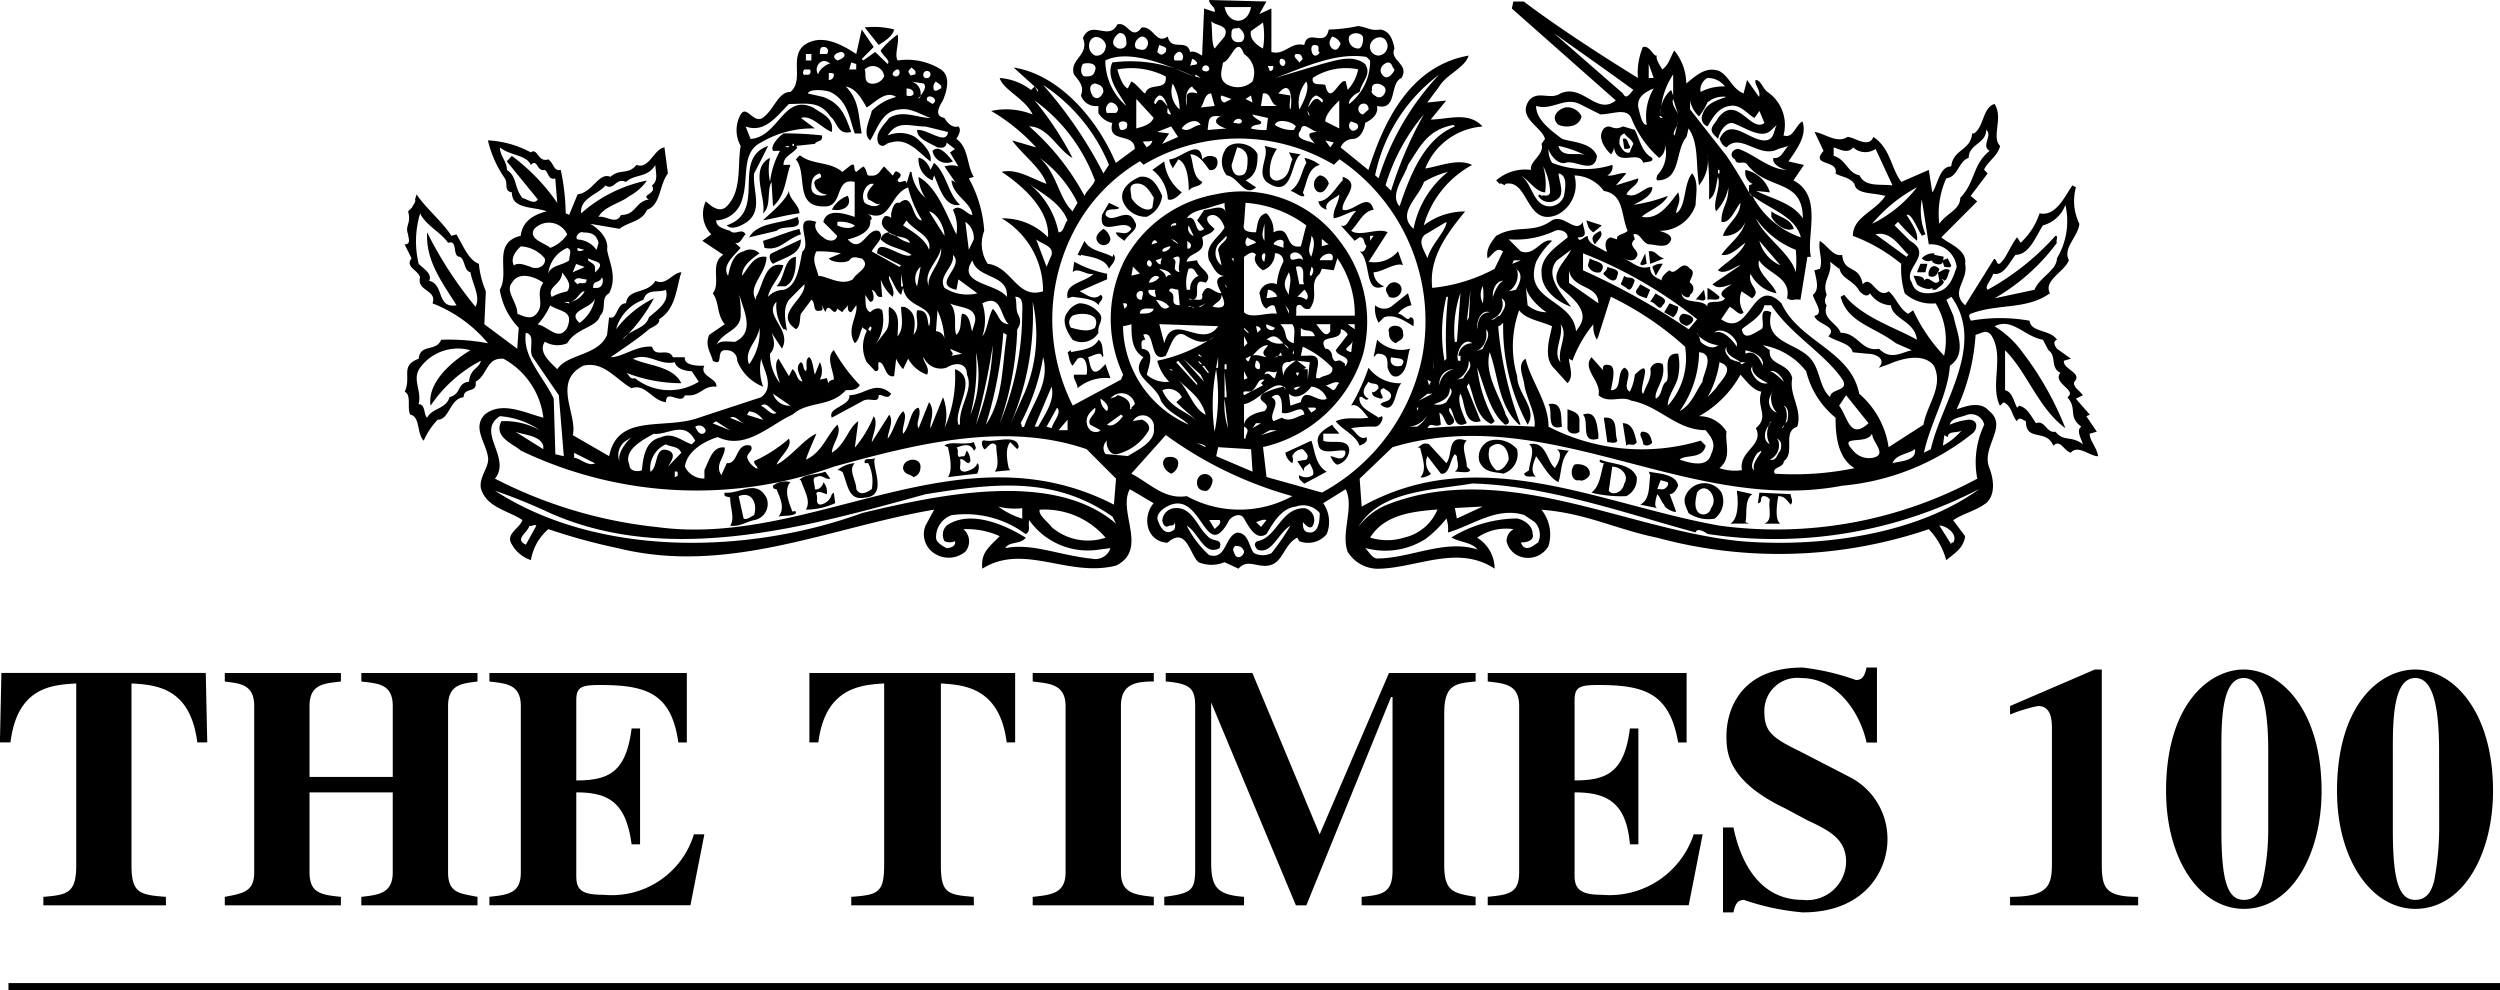 <?xml version="1.0"?>
<svg xmlns="http://www.w3.org/2000/svg" id="Group_10" data-name="Group 10" width="115.426" height="45.731" viewBox="0 0 115.426 45.731">
  <g id="the-times-100-1" transform="translate(0)">
    <path id="Path_2" data-name="Path 2" d="M114.757,81.716l.322-.092-.483-.715.162-.069-.644-.738.322-.162c-.162-.231-.483-.392-.391-.623.391-.415-.553-.577-.483-.969l.322-.093-.644-.462c-.069-.093-.23-.323,0-.415-.322-.485-1.2-.323-1.266-.877a7.661,7.661,0,0,0-2.714,0c0-.069-.162-.231,0-.323,1.265-.484,2.554-.162,3.658-.946-.322-.577.644-.969.875-1.522-.3-.577.414-1.061.482-1.684a2.379,2.379,0,0,1-.16-1.684l-.162-.093c-.391.577-.782,1.453-1.518,1.292a3.176,3.176,0,0,1-.873,1.361l-.162-.254c-.322.415-.483.9-.713,1.13-.069.093-.162.162-.231,0,0,0-.091-.231-.16-.069L109,75.789c-.713-.646.162-1.13,0-1.915.093-.646-.713-.9-1.1-1.222l1.657-1.661-.3-.254.782-1.038-.162-.162c.093-.323.644-.646.736-1.107-.414-.415.162-1.292-.253-1.938-.553.162-.483,1.038-.944,1.361h-.093c-.068.807-.873.715-.966,1.522-.553,0-.621.876-.875,1.2l-.16-1.038-1.266.554c-.483-.623-.483-1.522-1.289-2.076-.23.554-.874,0-1.2,0-.483.323-1.036-.162-1.518-.231l.414.876c-.645.715.713.392.552,1.038.23.162.644.162.875.485.069.484.806.392,1.427.554-.46.715-1.5.969-1.5,1.846a7.728,7.728,0,0,1,2.232,1.292,4,4,0,0,0,.162,1.361,1.851,1.851,0,0,0,1.426.462,3.274,3.274,0,0,1,.391,2.422,7.818,7.818,0,0,1-1.427-2.1l-.231.162c-.414-.231-.575-.784-.9-1.038-.553.393-.782-.807-1.2-.323-.162-.946-.875-.485-.944-1.361-.414.093-.644-.392-1.035-.646-.093.415.162.9,0,1.292l-.253.069c.091.415.253.9-.069,1.13.069.323.552.876.069.969.091.392,1.128.485.644.946.391.254,1.035.323,1.128.738l.713.069c.322,0,.875.231.483.646l.46-.162c.575-.254,1.61-.554,2.094.069.46.969-.322,1.777-.483,2.722l-1.61,1.038a4.021,4.021,0,0,0-1.358-2.468c-.391-2.007-2.783-2.4-3.589-4.175-1.358-1.361-1.428,1.684-2.785.738l.391-.577c.23.093.483.485.644.254a1.06,1.06,0,0,1-.091-.969l.482.323c.483-.393-.23-.554-.069-1.131a1.7,1.7,0,0,0,1.2.9c-.16-.484-.966-.969-.806-1.522.391.623,1.518.784,1.289,1.754.3.162.3,0,.621.069l.322-1.984h.162c-.23-.969.576-2.814-.806-3.529l.483-.715-.713-.162c.391-.577.873-1.2.644-1.846-.322.162-.414.807-.875.646a1.844,1.844,0,0,0-.736-2.007c-.23-.162-.3-.554-.552-.554-.069.231.253.462.16.784l-.552-.784-.162.623c-.552-.231-.644-.784-1.128-1.038-.644-.231-1.1.254-1.518.577a2.454,2.454,0,0,0-.552-1.522c-.231.392-.231.623-.553.877-.093-.162-.322-.485-.253-.646-.162.069-.322-.485-.644-.393a3.061,3.061,0,0,0-.231,1.43c-1.679-1.038-3.681-2.33-5.269-3.529h-.483l-.068.323L92.87,66.33c-.875.715-1.518-.784-2.554-.323-.483.323-1.036-.162-1.451.323-.552.807.576,1.2.738,1.777l-.162.231c.162.484-.576.807-.483,1.2a2.035,2.035,0,0,0-1.61.485l.16.162c.093-.093.253.162.253,0,1.1-.254.944,2.007,2.394,1.43a1.553,1.553,0,0,0,.806-1.822,1.74,1.74,0,0,1,1.357.715c.944.162.782,1.107,1.1,1.846-.16.162-.552.162-.482.393l-.3-.093c-.323.093-.254.484-.162.646h-.093c-.322-.231-.806-.323-.806-.715-.23.069-.391.323-.459.069.552,0,.23-.393.23-.715-.322.577-.875-.393-1.427-.069-.9.646-1.611.162-2.577.715-.3.392-.46.646-.393,1.038.254-.162.393-.554.715-.322l-.391.807a7.712,7.712,0,0,1-2.877.877c-.16-1.361.645-2.468,1.518-3.53a3.13,3.13,0,0,0-1.91.646,4.6,4.6,0,0,1,2.232-2.791c-.644-.323-1.518.069-2.163.162a3.086,3.086,0,0,1,2.646-1.937c-.644-.715-1.611-.323-2.394-.323l.715-.876-.875.092.552-.738c.323-.554,1.2-.876,1.358-1.43-2.716.484-3.912,3.045-4.626,5.282L80.166,68.5a.624.624,0,0,1,.553-.392c.414,0,.576-.577.576-.738.322-.162.621-.392.552-.784.967.231.553-1.038,1.128-1.292.391-.646-.575-.807-.322-1.361-.093-.484-.253-.807-.644-.876-.483.069-.553-.093-1.036-.162a7.074,7.074,0,0,1-1.357.162c-.162.876-.967-.093-1.128.715-.644-.162-.875.485-1.518.323V62.085l-.553.254.323-.577-2.647-.069c0,.231.322.323.253.554l-.483-.162-.092,2.169c-.161-.069-.322-.231-.552-.162-.161-.646-.875,0-1.036-.715-.552.392-.644-.484-1.2-.415-.483.646-.644-.3-1.128-.138-.391.784-1.2-.254-1.587.623.322.807-.644.969-.414,1.684.253.323.483.554.322.969a.733.733,0,0,0,.805.485v.323a.972.972,0,0,0,.644.462c-.253.969,1.036.415,1.036,1.2l-.875.646c-.874-2.076-2.646-4.083-4.718-4.406l.967.876.161.162v.092l-.161-.254-.161.162a2.689,2.689,0,0,0-1.449-.554c.161.554,1.2.969,1.518,1.684a3.249,3.249,0,0,0-1.91-.162A8.864,8.864,0,0,1,66.108,68.5L65,68.175c.46.646,1.358,1.292,1.587,2.007-.713-.254-1.358-.715-2.071-.554.944.623,2.232,1.753,2.14,3.022a2.913,2.913,0,0,0-2.14-.877,3.874,3.874,0,0,1,1.91,3.368c-1.2.393-1.427-1.13-2.554-1.269a1.666,1.666,0,0,1-.161-1.522A5.734,5.734,0,0,0,63,69.929l.231-.069c-.322-.485-.231-1.361-.806-1.753.092-.162.254-.415.092-.577-.322.093-.552-.231-.644-.392-.552-.093-.161-.646-.069-.807.161-.393.391-1.107-.092-1.43a2.917,2.917,0,0,0-2-.415c-.162-.3.092-.784,0-1.2a4.052,4.052,0,0,0-.782.738c.069.231.483.462.322.623l-.575-.554-.552.392-.069-.069.552-.554-.552-.807-.253,1.13c-.644-.415-1.587-.969-2.393-.415-.713.554,0,1.614-.644,2.168-.552,0-.713.715-1.2,1.131-.483.461-.806-.577-1.1-.093a1.484,1.484,0,0,0,0,1.453c-.162.946.069,2.076-.644,2.791-.322.322-.713,0-.966-.231a1.354,1.354,0,0,0,.253,1.522l-.414.3.967.646c-.644.415-.092,1.292-.483,1.777.322.462.162.946.552,1.43l-.713.484c-.231.485.092.877.161,1.2.552.322.069-.554.644-.485a.471.471,0,0,1,.483.485,2.1,2.1,0,0,0,1.2,1.2,2.3,2.3,0,0,1-.092-1.292c.092.484.644,1.292,0,1.776l-2.877.946c-1.587.577-3.751-.231-4.142,1.776l-1.68-.969c.231-.946-.967-2.468.483-3.206.944-.231,1.518.646,2.232,1.038.644-.231.944.577,1.587.646,0-.646.713.162.875-.323.736.093.805-.461,1.45-.392.068-.393-.806-.485-.552-.969h-.161c-.322,0-.805-.069-.736-.392h-.552c-.231-.485-.806.069-.967-.485-.713-.069-1.358.485-1.91.485.552-.392,1.2-.807,1.772-1.292.069-.069.552-.231.46-.462.805-.484.805-1.522,1.035-2.168-.391,0-.713.646-1.2.392-.391.646-1.266.323-1.358,1.038-.46,0-.391.807-.782.646l-.092.807c-.391.969-1.841.877-2.3,1.592-.322-.323-.9-.784-.575-1.269a1.157,1.157,0,0,0,1.035.069c.414-.715,1.358-.715,1.518-1.269.322-.323,0-.807.414-1.038.391-.738,0-1.453-.092-2.007.092-.577-.483-1.038-.782-1.2l1.358.231c.391-.322,1.036-.322,1.266-.876.644-.231.552-1.13.966-1.684l-.161-1.2c-.483.069-.713,1.038-1.289.807-.391.485-.782.162-1.2.554-.552-.231-.805.715-1.518.807l-.391.946-.161-.069a9.959,9.959,0,0,0-.23-2.007c-.322.093-.322-.323-.575-.484-.483.162-.483-.554-.806-.323a4.642,4.642,0,0,0-1.979-.554,5.014,5.014,0,0,0,.782,1.754c.162.254-.068.577.322.646,0,.807,1.035.646,1.61.877-.644.162-1.128.485-1.2,1.13-1.358.323-.483,1.684-.967,2.491a3.256,3.256,0,0,0,.875,1.754l-.069.969-1.518-1.13.069-1.522a4.251,4.251,0,0,1-.322-1.269c-.46-.162-.713-.807-1.036-1.361l-.23.069c-.414-.646-1.2-1.292-1.611-1.915l-.069.231c.069.162-.231.392-.093.323l-.229.232c.161.577-.161.646,0,1.061,0,.139.161.462-.161.462l.322.646c-.322.393.322.554.391.877-.161.646.806.577.575,1.2A6.3,6.3,0,0,1,40.8,77.542a9.761,9.761,0,0,0-2.163-.162c-.231.577-.967.162-1.036.877-.875.323-.322.807-.644,1.522.322.162.092.738.253,1.061.46.069.3.876.621,1.2a3.381,3.381,0,0,1,.644-.969c.552,0,.552-.969,1.2-1.038,0-.484.644-.162.552-.715.575-.323.483-1.13,1.289-1.061a3.591,3.591,0,0,1,1.841,2.722c-.875-.231-1.933-.784-2.715-.139-.575.623.069,1.269.161,1.984.069.485-.575,1.038-.253,1.615.322.715,1.289.876,1.841,1.269-.161.415-.806.646-.483,1.13a1.553,1.553,0,0,0,.874.715,2.393,2.393,0,0,1,.806-1.43,27.289,27.289,0,0,0,3.2.877c5.108,1.269,9.826-.969,14.612-1.776L61,85.963a1.055,1.055,0,0,0,.391,1.269,1.2,1.2,0,0,0,1.449-.069.732.732,0,0,0-.093-1.038,3.708,3.708,0,0,1,1.681.323c-.552.554-.875.784-.806,1.5,1.933-1.2,3.935.415,6.167-.139,1.518-.738.069-2.492.644-3.529l1.1.646a1.243,1.243,0,0,0-.231,1.2.933.933,0,0,0,.875.623c.875-.784,1.036.577,1.427.9a1.537,1.537,0,0,0,1.2,0l.644.3c.414-.461.806-.069,1.358-.139.713-.093.713-.969,1.358-1.292l.093.162a1.122,1.122,0,0,0,1.265-.323,1.5,1.5,0,0,0-.16-1.43l1.035-.646c.414.807-.231,2.007.093,2.884a1.64,1.64,0,0,0,1.518.784c1.748-.069,3.589-1.108,5.269,0a1.687,1.687,0,0,0-.806-1.43,2.332,2.332,0,0,1,1.679-.393.628.628,0,0,0-.322.554.972.972,0,0,0,.644.715,1.089,1.089,0,0,0,1.289-.485,1.83,1.83,0,0,0-.322-1.683c2.07.161,3.429.9,5.339,1.292a21.486,21.486,0,0,0,12.542-.393,3.272,3.272,0,0,1,.806,1.43c.391-.322.806-.554.873-1.107l-.552-.738c.483-.323.966-.393,1.518-.784.482-.416.322-1.2.16-1.614-.414-.969.875-1.915,0-2.63-.414-.484-1.035-.254-1.518-.092a9.569,9.569,0,0,0,.875-3.438c.322-.092.483-.254.713,0,.644.969-.069,2.33.414,3.276l.162-.162c.391.162.391.646.621.876.093-.231.253-.069.414,0,0,.969.943.323,1.265,1.13.323-.323.483.231.806.323.323-.392.875.162,1.266.162-.071-.417-.393-.717-.393-1.04Zm-4.464-7.382c.483.093.713-.461,1.035-.876.644,0,.944-.876,1.266-1.361a1.509,1.509,0,0,0,1.035-.946,3.337,3.337,0,0,1-.391,2.468c0,.554-.806.877-1.035,1.453l-1.841.393a9.426,9.426,0,0,0,2.876-2.561c-.069-.093.093-.323-.069-.323a11.912,11.912,0,0,1-3.129,2.491C109.878,74.911,110.2,74.658,110.293,74.334Zm-6.88.969-.162.093c.323,1.2,1.518,1.361,2.555,2.146l.736.322c-.483.093-.967.485-1.518-.069-.806.162-.967-.738-1.773-.738-.16-.462-.873-.623-.644-1.269-.137-.162-.069-.323,0-.485-.23-.646.254-.877.162-1.522l.414.323v-.092c.068.577.644.577.943,1.13.093.093.322.323.483.093a1.2,1.2,0,0,0,.966.554c.069.646,1.1.715,1.2,1.591-.967-.554-2.556-1.038-3.361-2.077ZM47.494,78.256c.736-.3,1.2.323,1.933.162.069.323.552.415.782.415l.322.484a2.557,2.557,0,0,1-2.946-.162c-.253.069-.253-.162-.414-.254a7.037,7.037,0,0,0,2.554.485c-.39-.807-1.587-.807-2.232-1.13Zm.483-2.722c.162-.554.713-.3,1.036-.462.161.554-.322.877-.782,1.269-.161.554-.9.554-1.22,1.038a7.523,7.523,0,0,0,1.45-1.914,4.9,4.9,0,0,0-1.749,1.43,2.023,2.023,0,0,1,1.265-1.361Zm-7.754.322A18.02,18.02,0,0,1,37.99,72.42c-.069,1.292.644,2.238,1.358,3.368-.944.162-.552-.969-1.266-1.13.161-.323-.254-.554-.483-.784a4.451,4.451,0,0,1,.069-2.33c.253.554.967.877,1.289,1.361.483-.162.162.646.552.646.254.162.162.623.483.715.069.484.483,1.13.231,1.591Zm-.3,3.46c-.575.069-.322.554-.9.715-.161.554-.782.485-1.036.946-.161-.139-.069-.623-.391-.623.161-.646-.322-1.131.069-1.684a2.166,2.166,0,0,1,2.324-.807c-.806.485-2,1.453-1.841,2.561a6.361,6.361,0,0,1,2.324-2.076C40.383,78.74,39.993,78.671,39.923,79.317Zm68.207-9.389c.552-.069.552-.784,1.035-.946,0-.646.806-.646.806-1.292.322.254-.254.738.16.969-.806.646-.644,1.43-1.357,2.169,0,.554-.644.715-.967,1.2a3.963,3.963,0,0,1,.323-2.1Zm-4-.139c-.552-.093-.621-.738-1.2-.9V68.5c.254.069.645.323.9,0a.83.83,0,0,0,1.035.069l.782,1.684C105.092,70.182,104.379,70.343,104.126,69.79Zm2.646.554a5.914,5.914,0,0,1-2.07,1.684A6.994,6.994,0,0,1,106.772,70.343Zm-.484,3.207-1.426-1.038c.713-.162,1.1.554,1.518.946Zm1.519,1.591c-.482.162-1.128.162-1.265-.392-.483-.646,1.035-1.292-.093-1.938l-.713-.715.162-.162a7.858,7.858,0,0,0,.874.876c.069-.392-.23-.784-.483-1.2.254-.069.483.646.715.969l.16-.069A2.871,2.871,0,0,1,107,70.9l.322,2.077a1.191,1.191,0,0,1,1.288,1.038c-.16.485-.322.969-.805,1.13Zm-1.128,7.29c.093.554-.713.554-1.035.646C105.806,82.662,106.38,82.662,106.679,82.432Zm-1.978-.716c0,.392.713.946.068,1.107a.942.942,0,0,1-.943-.323C103.09,81.716,104.447,82.27,104.7,81.716ZM99.27,83.4c-.253-.093,0-.646.162-.807l.16-.093c0,.162-.483.577-.322.9Zm-.575,0a2.189,2.189,0,0,1-1.036-.093c.576-.485.254-1.107.322-1.684a1.464,1.464,0,0,0-1.265-.715,4.924,4.924,0,0,0,1.91-1.915c.23.231.552.715.966.784-.253.738.391,1.13-.253,1.684.391.808-.805,1.039-.644,1.939Zm-1.91-1.361a9.4,9.4,0,0,1-7.02-.646c0-1.13-.806-2.076-1.058-3.137-.391.254-.139.738-.069,1.13.069.646.553,1.361.483,2.007a35.726,35.726,0,0,0-4.947.069c.16-.323.3,0,.621-.162l-.069-.554c.323.162.231.807.645.485.16-.254-.322-.485-.162-.715.23.231.162,1.038.782.715-.16-.392-.46-.969-.3-1.361.23.323.139,1.522.943,1.269l-.644-1.591.093-.162c.23.554.322,1.522.966,1.846.069.069.139,0,.231-.093a6.365,6.365,0,0,1-.806-2.468c.322.807.575,2.076,1.288,2.63.391-.069,0-.392,0-.554-.322-.876-.966-1.846-.713-2.791.391,1.038.391,2.468,1.358,3.345h.068a16.855,16.855,0,0,1-1.035-4.544c.069,0,.162-.093.231-.162A9.54,9.54,0,0,0,88.8,81.3c.482-.715-.483-1.43-.483-2.238a4.9,4.9,0,0,1,.093-3.045c.3.415.943.484,1.518.738-.093.461-.414,1.43.068,1.914l.645.715c.322-.323.069-.807.069-1.13l.16.093a5.738,5.738,0,0,1,.967-1.684,1.174,1.174,0,0,0,.16.715l.069-.162.576-1.822a14.46,14.46,0,0,1,3.428,2.307,3.26,3.26,0,0,1-.8,2.722c0-.485.391-.876.482-1.361a2.632,2.632,0,0,0,0-1.038c-.806-.069-.322,1.038-.552,1.292-.254.162-.162.623-.483.784-.093-.392.483-.877.322-1.591a.381.381,0,0,0-.575.231c.091.415-.231.807-.322,1.13-.3-.093.575-1.846-.391-.877a2.4,2.4,0,0,1-.231.784c-.414-.231.231-.877-.253-1.107-.391.231-.069,1.038-.621,1.038.068-.392.23-.969,0-1.13-.414-.162-.414.162-.323.254l-.575-.646c-.46.554.483,1.13.322,1.753.483.416,1.035,0,1.518.254,1.289.231,2.071,1.361,3.429,1.361.322.392.483.646.253,1.107-.16.646-.966.415-1.449.254.253-.254,1.058,0,1.2-.646l-.23-.234Zm-12.611-1.2v0a1.229,1.229,0,0,1-.483.554h-.414A1.038,1.038,0,0,0,84.175,80.84Zm-.484-.162v-.162h.069Zm.783-.323c.483-.162.736-.323.736-.738.23.162-.093.484-.16.646A.681.681,0,0,1,84.474,80.355Zm1.058-1.13a.934.934,0,0,0,.553-.876c.23.322-.162.553-.253.807Zm3.176-4.406c0,.485.575,1.038.966,1.292a1.373,1.373,0,0,1-.874-.323Zm1.611,1.846c.391.484-.162,1.13,0,1.753C89.928,77.956,90.479,77.218,90.319,76.664Zm6.467.808-.069-.254c0-.069-.093-.069-.093-.162l.093.162a1.57,1.57,0,0,0,.875.415c-.254.231-.646,0-.806-.161Zm.873.946c.806.254,0,.9-.16,1.2l-.391.415a4.767,4.767,0,0,0,.552-1.615Zm-.943-.462c.782.069.16,1.038.16,1.361-.322.462-.482,1.038-1.058,1.361a4.807,4.807,0,0,0,.9-2.722Zm2.14.07v-.162c.414.093.736.254.806.554v.162C99.592,78.418,99.339,77.794,98.856,78.026Zm.253.715.069-.162c-.069.415.414.646.713.807-.391.093-.713-.322-.782-.646Zm.782,2.653c.162-.092,0-.162.162-.254a.976.976,0,0,0-.069,1.061C99.661,82.039,99.73,81.624,99.891,81.393Zm.806-.876-.069-.093c.231.093.231.415.162.715l-.093.093c-.069.069-.069.231-.16.231l.16-.231A.957.957,0,0,0,100.7,80.517Zm-.713-1.684c.23-.093.553.231.644.484C100.536,79.225,100.145,78.833,99.983,78.833Zm.162.784a1.008,1.008,0,0,0,.16,1.13.544.544,0,0,1-.322-.715Zm.23,2.422-.069-.093c.231.093.231.323.162.554-.162.162-.162.485-.483.415A.736.736,0,0,0,100.375,82.039Zm.252.946c.553-.392-.091-1.361.622-1.592.253-.807-.391-1.453-.231-2.238-.16-.738-1.128-.576-1.035-1.292l-.322-.231a3.248,3.248,0,0,1,2,1.2,3.987,3.987,0,0,0,1.357,2.146c0,.738.069,1.846.875,2.33a13.873,13.873,0,0,1-3.683.254C100.052,83.239,100.627,83.308,100.627,82.985Zm3.912-1.753c-.875.807-.966-.323-1.357-.807l.322-.485ZM99.73,75.788h.322c.9,1.361,2.485,2.238,3.29,3.437.322.554-.575.393-.575.807-.46-.415-.46-1.13-.782-1.614-.576-.946-2.324-.784-1.933-2.307-.713-.323-.23.646-.46.784-.322.162-.806.577-.9,0C99.017,76.6,99.592,76.342,99.73,75.788Zm-.875,2.63-.16.093c-.069,0-.069-.093-.069-.093a1.848,1.848,0,0,1-.483-.162c-.069-.139-.322-.3-.162-.554-.068.415.483.554.645.715Zm-.391-.877V77.7c-.23-.323-.644-.807-1.035-.646C97.591,76.826,98.235,76.987,98.464,77.541ZM99.5,72.812l.967,1.13A1.706,1.706,0,0,1,99.5,72.812Zm1.68,1.453c-.23-.876-1.449-1.614-1.841-2.491a4.028,4.028,0,0,0,1.841,1.453A5.169,5.169,0,0,1,101.18,74.265Zm-4.073-8.973a1.017,1.017,0,0,1,.806.392,2.273,2.273,0,0,0-1.128.254.616.616,0,0,1,.322-.646ZM96.3,66.33a1.32,1.32,0,0,0,.414.738,3.3,3.3,0,0,0,.391-.646,1.1,1.1,0,0,1,.874-.254c-.482.162-.966.323-1.1.807a.4.4,0,0,0,.231.554c.23-.392.483-.876,1.035-.946.483-.093.806.392,1.128.554l.23-.323.231.554c-.622.485-1.266-1.361-2.14-.231-.162.322-.483.484-.162.807l.162.162c.068-.323.322-.738.644-.738.552.162,1.357.807,1.818.323l.253-.231c-.16.231-.093.715-.575.715-.713,0-1.588-1.107-2.071-.069.093.231.162.323.322.392.645-.715,1.518.554,2.394.069l.483-.138c-.231.138-.322.623-.713.554-.093.323.482.554.644.554-.806,0-1.518-.715-2.255-.969-.3,0-.46.323-.162.485.093.323.414,0,.576.254.943,1.2,2.554.623,2.554,2.468-.483-.715-1.357-.877-2.163-1.269l.644.069a1.52,1.52,0,0,0-1.128-1.038.576.576,0,0,0,.322.646l-.16.069v.323c.091.093.091.162.16.162.875.646,2,.969,2.232,1.915a3.975,3.975,0,0,1-2.232-1.915h-.069l-.091-.162c-.322-.554-.645-1.107-1.036-1.684L96.3,66.744V66.33ZM97.591,69.7v-.162h.068V69.7Zm-1.842-2.722c-.091-.231-.322-.485-.23-.715Zm0,.323-.16.646C95.427,67.852,95.749,67.529,95.749,67.3Zm-.23-2.169V66.1l-.093-.254a1.373,1.373,0,0,0-.483,1.13A3.416,3.416,0,0,1,95.519,65.13Zm-.576,1.915.093.093h-.093l-.068-.093Zm-.552-2.4.23.646h-.23Zm.23,1.131A2.522,2.522,0,0,0,94.3,67.46c-.23,0-.3-.484-.391-.807-.07-.485.322-.716.713-.877ZM90,63.215c1.129.807,2.486,1.754,3.683,2.63-.162.162-.322.485-.483.162Zm.483,7.52a.719.719,0,0,1-.713.485c-.736-.069-.736-1.038-1.289-1.43.391.231.715.784,1.129.784a2.937,2.937,0,0,0-.093-1.2,2.723,2.723,0,0,1,.322,1.2c-.069.254-.322.093-.391.162l-.093-.069-.069.069a.6.6,0,0,0,.875.162c.391-.231.069-.876.069-1.2C90.641,69.79,90.549,70.343,90.479,70.735Zm3.359,2.815c.162-.323-.482-.485-.091-.807l-.069-.231c.322-.093.391.392.713.462.322,0,.875.254,1.035-.231,0-.231-.322-.323-.552-.393a1.736,1.736,0,0,0,1.679-1.2c0-.415.162-1.061-.16-1.453-.414.485-.254,1.522-.736,1.846,0-.322.253-.484.091-.969-.391.485-.874,1.292-1.679,1.13.23-.254.966-.484,1.2-.969a7.23,7.23,0,0,1-1.588.415c.322-.162.874-.415.874-.807-.322-.093-.713.554-1.2.323.16-.323.552-.415.552-.738l-1.035.322.483-.554c-.254-.069-.645.162-.875.093a.447.447,0,0,0,.23-.485,4.144,4.144,0,0,1-2.783-.093,1.068,1.068,0,0,1-.162-.646c.069.323.46.738.782.646.414-.162,1.357.577,1.45-.323-.253-.623-1.128-.623-1.611-.784-.552-.415-1.2-.9-1.2-1.522.736.231,1.288-.415,2-.093l.967.485c.552,0,1.2-.323,1.427.162a4.79,4.79,0,0,0,1.289,1.846.6.6,0,0,0,.23-.715,1.474,1.474,0,0,1-.322,1.522c0,.069-.069.139,0,.231,1.128,0,.806-1.361,1.357-2.007l.093-.392c.483.715.322,1.591.483,2.63a1.822,1.822,0,0,0,.391-1.43,15.78,15.78,0,0,1,.069,2.076c.322-.162.322-.715.414-1.038.16.484-.254,1.13-.093,1.591a2.156,2.156,0,0,0,.575-1.107c0,.807-.322.877-.322,1.592.391.092.621-.554.875-.877,0,.646-.645.969-.806,1.522a1.017,1.017,0,0,0,1.035-.646c-.16.646-.782,1.038-1.1,1.522.391.093.782-.323,1.1-.554-.23.554-.875.876-1.265,1.269.322.254.874-.231,1.035-.231l-1.289.876c.254.254.576.093.9,0-.254.162-.736.415-.322.646-.162.323-.9,0-.806.392h0c-.231-.392-1.128-.069-1.2-.623.069.162.391.3.391.069a.323.323,0,0,0,0-.554c-.069-.093.322-.485,0-.646-.391-.485-.644.392-.944.069-.16.093-.482.415-.322.485-.322-.162-.575-.231-.575-.646-.553.162-.782-.231-1.266-.393.069,0,.483.255.644-.068Zm-3.612-5.121a5.285,5.285,0,0,1,1.288.461C91.125,68.659,90.387,69.051,90.226,68.429Zm1.128,4.96a20.172,20.172,0,0,1,5.269,3.045l-.391.462a31.878,31.878,0,0,0-4.878-2.722v-.784Zm.713,2.307L90.71,74.75v-.577C90.871,75.072,92.067,74.819,92.067,75.7Zm-2-3.345c.162-.093.576,0,.576.3-.483.415-1.289.9-1.2,1.683,0,.738.713,1.292,1.357,1.522-.322-.461-1.288-1.43-.644-2.146l.644-.484c-.253.554-1.035,1.107-.482,1.753.482.415,1.357,1.038.874,1.777l-.16.231c-.162-1.522-2.463-1.361-1.841-3.206a3.577,3.577,0,0,1,.736-.969c-.483-.162-.806.738-1.451.485l-.552-.554A4.273,4.273,0,0,0,90.065,72.35Zm-1.588,1.361-.39.162.068-.162h.322Zm-.16.462-.069-.069c.391.231.162.715,0,.969l-.322.069A.9.9,0,0,0,88.316,74.173Zm-.644.485c-.231.093-.391.484-.483.738l.023.139C87.12,75.234,87.281,74.658,87.673,74.658Zm-.07.807c.322.231.069.554-.093.807-.16,0-.23.231-.391.162A.738.738,0,0,0,87.6,75.465Zm-.875-.554a2.972,2.972,0,0,1,0,.784A.843.843,0,0,1,86.728,74.911Zm.322,1.2c-.482,0-.575.484-.575.784C86.407,76.6,86.636,75.949,87.05,76.111Zm-.16.945v-.162c.23.323-.093.646-.162.9l-.414.162A.825.825,0,0,0,86.89,77.056Zm-.736-1.984-.069,1.269-.093.162Zm.091,2.469a.622.622,0,0,0-.644.577h.093v.231H85.6C85.439,78.026,85.832,77.218,86.245,77.541Zm-.552-2.307-.162,2.238c-.093,0-.093,0-.093.069A5.329,5.329,0,0,1,85.693,75.234Zm-.644.162h.068a17.448,17.448,0,0,0-.068,2.86l-.093.093A7.112,7.112,0,0,1,85.05,75.4Zm.322,3.344a.836.836,0,0,0-.645.738A.649.649,0,0,1,85.371,78.74Zm-.9-.069v.069l-.069-.484Zm-.07,1.2-.644.323.414-.323Zm-.229-.646.16.093-.091.162Zm-.093-6.713.967-.577c0,.415-.715,1.038-.875,1.683C84.013,73.227,83.691,72.812,84.082,72.512Zm1.035-2.884a4.444,4.444,0,0,0-1.587,2.63c-.806-.715.23-1.43.482-2.168a4.308,4.308,0,0,1,1.1-.462Zm.254-2.168.068.069c-1.426.577-2.07,2.261-2.554,3.691-.482-.554.231-1.361.391-1.915.575-.876.9-1.614,2.094-1.845ZM82.494,70.5l-.253-.254a9.2,9.2,0,0,1,1.771-3.275A18.361,18.361,0,0,0,82.494,70.5Zm2.232-5.375a12.313,12.313,0,0,0-2.806,4.8l-.162-.139A7.76,7.76,0,0,1,84.726,65.13Zm-4.325.323c-.3-.162-.713,1.2-.944.162-.253-.069-.644.069-.575-.323a2.82,2.82,0,0,1,2.094-.392,1.945,1.945,0,0,1-.482.946l-.093-.392ZM79.457,67.3c0-.323.391-.715.645-.969v1.292Zm.391.969-.16.231-.231-.323Zm-.874.07c-.162-.162-1.036-.162-.645-.646.093-.485.553.162.875.093a1.022,1.022,0,0,0-.46.069C78.651,68.014,78.882,68.175,78.975,68.337Zm-.391-2.884c.16.323-.093.877-.322,1.292A1.524,1.524,0,0,1,78.583,65.453Zm.068,1.2v.162l.093.231a.236.236,0,0,1-.093-.231v-.162c.093-.231.162-.485.391-.554.162.069.414.231.254.323C78.975,66.007,78.813,66.491,78.651,66.653Zm2,1.038a.246.246,0,0,1,0-.392c.162.069.322.069.322.231S80.723,67.783,80.653,67.691Zm.553-.715a.255.255,0,0,1-.069-.485c.23-.069.322.093.322.254Zm.644-.807c-.093-.069-.322-.162-.23-.323-.093-.462.621-.3.621,0C82.241,66.007,82.08,66.26,81.85,66.168Zm.806-1.269c0,.069-.253.484-.483.323-.322-.254-.093-.577.162-.646.229,0,.16.161.322.322Zm-1.128-1.13c.093-.392.713-.554.806,0a.446.446,0,0,1-.414.485A.4.4,0,0,1,81.528,63.769Zm-.967-.392c.162-.254.645-.162.645.069,0,.254-.069.484-.231.484a.436.436,0,0,1-.414-.553Zm-.782,0a.61.61,0,0,1,.39.323c-.068.162-.16.392-.39.231-.162-.162-.162-.323,0-.554Zm-.805.392c.322,0,.068.323.23.323-.069.162-.23.231-.322.093C78.813,64.092,78.743,63.769,78.975,63.769Zm-.875.415c.23,0,.23,0,.322.231l-.16.162C78.169,64.415,77.938,64.323,78.1,64.184Zm-.713.231a.176.176,0,0,1,.137.323C77.386,64.738,77.294,64.576,77.386,64.415Zm3.98-.092.162.162a2.493,2.493,0,0,1-.967,2.007c-.068-.162.254-.485.483-.554.093-.484.576-.807.254-1.292-.576-.461-1.358-.162-2,0l-2.164.646C78.491,64.807,79.94,64.092,81.367,64.323Zm-4.073,1.684c.644-.784.644.485.553.738-.069-.092,0-.415,0-.646Zm.806,1.522-.093.162a1.45,1.45,0,0,1-.875-.231C77.225,67.137,77.938,67.3,78.1,67.529Zm-1.036-2.791c0,.069,0,.231-.162.231l-.093-.231Zm.161,1.846h-.736l.093-.577C76.972,65.937,76.9,66.491,77.225,66.583Zm-2.255-.969c-.46-.231-.3-.646-.231-1.038.391-.093.644-1.292.967-.392a1.028,1.028,0,0,1,.391,1.269A1.009,1.009,0,0,1,74.97,65.615Zm.644,1.684c-.069.162-.231.069-.322.069h-.069C75.223,67.206,75.545,67.068,75.614,67.3Zm-.713.323-.874.069c.069-.485,0-.715.644-.623.069-.023-.253,0-.253.231C74.418,67.46,74.809,67.622,74.9,67.622Zm-.092-1.2c-.138,0-.23-.254-.138-.323l.46.162Zm.322-3.206c0-.322.253-.162.322-.254.162.093.414.415.162.646C75.384,63.7,75.062,63.608,75.131,63.215Zm.9,2.883.069.323-.322-.162.253-.162Zm.46,1.2c-.161-.093-.391-.231-.391-.323l.713.162-.068.554a2.429,2.429,0,0,1-.714-.069C76.1,67.368,76.581,67.529,76.488,67.3Zm.093-4.568a3.5,3.5,0,0,1,0,1.2c-.322-.162-.644-.484-.552-.807Zm-.552-.715c-.161.877-1.058.807-1.22,0Zm-1.22,1.361-.46.554c-.161-.231-.092-.969-.161-1.269C74.348,62.893,75.062,62.823,74.809,63.377Zm-.46,3.206-.644.069c.161-.162.161-.646.483-.646ZM74.1,64.9c-.069.162-.322.069-.322,0A.163.163,0,1,1,74.1,64.9Zm-.644.323V65.13l.253.162ZM73.7,67.46c-.322,0-.552.393-.875.162C73.06,67.3,73.543,67.137,73.7,67.46Zm-.391-1.777c.069.162.231.162.231.323-.231-.069-.483-.069-.483.162v.415C72.991,66.33,72.991,65.845,73.313,65.684Zm0-1.269c.069,0,.138.069.231.162,0,.162-.161.069-.322.162l.092-.323Zm-.644-.322c.161-.069.322.231.161.392h-.322C72.415,64.323,72.507,64.184,72.669,64.092Zm-.875-.323c.231.092.391.092.3.323-.161.162-.23.162-.391,0Zm-.805-.392a.306.306,0,0,1,.231.484c-.069.162-.231.162-.483.069C70.574,63.769,70.735,63.446,70.989,63.377Zm-1.036-.162c.23,0,.322.162.322.392.069.323-.322.415-.483.254C69.539,63.7,69.7,63.377,69.953,63.215Zm-1.358.392c.231-.485.875,0,.713.323a.4.4,0,0,1-.483.323.5.5,0,0,1-.23-.646Zm-.322,1.038c.161-.069.713-.069.552.323-.069.254-.231.254-.483.254C68.112,65.13,68.181,64.738,68.274,64.645Zm.483,1.523c-.161-.231-.253-.554.069-.623.253.069.391.138.391.392C69.148,66.1,68.987,66.33,68.756,66.168Zm.552-1.684c1.128-.554,2.945.254,4.073.738a6.442,6.442,0,0,0-3.751-.646c-.322.715.322,1.43.644,2.007a2.768,2.768,0,0,1-.967-2.1Zm2.393,3.3.644-.254.322.485-.736.323.322-.484-.552-.07Zm-.069-1.292c-.161,0,0-.323.161-.392.231,0,.3.323.391.485C72.094,66.583,71.863,66.007,71.633,66.491Zm.713.484c-.253,0-.161-.162-.161-.323Zm.069-1.43a2.506,2.506,0,0,1,.322,1.2A1.117,1.117,0,0,1,72.415,65.546Zm-2.623,1.361h-.414a.356.356,0,0,1,.161-.485C69.792,66.422,70.022,66.745,69.792,66.906Zm.483.715c-.092.069-.322.162-.322-.093-.092-.162.069-.231.161-.231C70.345,67.3,70.345,67.46,70.275,67.622Zm.231-2.169-.161.323c-.231-.093-.391-.554-.483-.876a3.462,3.462,0,0,1,2.232.323c.092.715-.782.231-.944.784-.091,0-.414-.462-.644-.554Zm.23,2.169V66.261l.806.877C71.38,67.46,71.058,67.529,70.735,67.622Zm.737.553c0,.162-.162.254-.253.323l-.162-.231C70.989,68.175,71.38,68.267,71.472,68.175Zm-2,1.131-.254.392a19.707,19.707,0,0,0-2.784-4.083A8.1,8.1,0,0,1,69.47,69.306Zm-3.682-1.777c.875,0,1.358,1.13,2,1.453a14.679,14.679,0,0,0-1.749-2.653,7.942,7.942,0,0,1,2.785,3.691c-.069.231-.391.485-.483.715A11.375,11.375,0,0,0,65.788,67.529Zm.483,1.453a5.583,5.583,0,0,1,1.749,2.076l-.23.392C67.145,70.828,67.076,69.7,66.271,68.983Zm-.483,1.2c.644.484,1.45.876,1.772,1.684-.161.162-.161.554-.414.554A3.842,3.842,0,0,0,65.788,70.182Zm.414,11.21h-.161l.782-1.846C66.985,80.194,66.5,80.84,66.2,81.393Zm.874-.876c.231.231-.161.623-.253.946l-.231-.069Zm-.966-7.774c.253.231.966.322.644.876l-.162.393Zm-.552,8.65c-.161.069-.092-.092-.161-.162a10.1,10.1,0,0,0,1.036-3.045c.322,1.2-.483,2.077-.875,3.206Zm0-1.522-.644,1.43a12.76,12.76,0,0,0,1.036-5.675A6.961,6.961,0,0,1,65.558,79.871Zm-.322-2.976a.563.563,0,0,0,.069-.623c-.161-.254-.069-.646-.161-.876.414,0,.322.461.322.876a13.112,13.112,0,0,1-1.035,4.96A14.542,14.542,0,0,0,65.236,76.895ZM62.36,78.74a5.919,5.919,0,0,1-.483,2.722,2.221,2.221,0,0,0-.069-1.43l-.575,1.43c-.069-.231.253-.784-.069-1.2l-.483,1.2c-.162-.231.161-.623,0-.946-.391.069-.391.876-.713,1.2-.092-.254.231-.807,0-1.038-.322.3-.414.877-.713,1.269,0-.322.3-.807.069-1.107l-.805,1.269c0-.231.322-.876.092-1.2a5.4,5.4,0,0,1-.875,1.453l.161-1.223c-.483.323-.575,1.061-1.22,1.453,0-.392.483-.877.254-1.292-.483.484-.713,1.292-1.45,1.614.092-.323.322-.807.483-1.2-.552.231-1.2,1.107-1.841,1.43.161-.393.736-.784.575-1.2a6.632,6.632,0,0,1-1.611,1.038c0,.162.092.162.162.323,0,.093-.391-.162-.483-.485,0-.231.322-.323.161-.554-.713-.162-.552.877-1.1.807l-.253.554c-.322-.484.162-.807.162-1.269-.552-.093-.713.554-.944,1.038v.392a.964.964,0,0,1-.9-.554c.092-.738.967-1.2,1.518-1.361,1.289.623,2.416-.577,3.452-1.038.713-.646,1.749-.323,2.462-1.13.322,0,.483,0,.644-.231a7.893,7.893,0,0,1-1.2-1.615c-.391.323,0,.969,0,1.361-.092,0-.322.093-.231.254l-.092-.323-.322.069a.9.9,0,0,0,0-.807l-.231.577c-.092-.323-.092-.646-.253-.807-.23.069-.069.554-.161.646-.162-.093-.069-.323-.231-.415-.322.254,0,.646.069.9-.3-.093-.23-.415-.46-.577l-.161.323-.483-.807c-.253.254,0,.9.069,1.13a2.172,2.172,0,0,1-.46-1.361c.231-.231.231-.554.069-.969l.483.738c.483-.9-.875-1.522-.253-2.169a1.888,1.888,0,0,0,.322,1.269c.093,0,.093,0,.162.093-.069-.485-.231-1.13.162-1.522l.644-.646c.069.715-1.45,1.361-.391,2.076.231-.138.162-.554.231-.715l.483-.646c.23.162,0,.646.483.484.069-.069,0-.162,0-.231l.161.323c.161-.577.391.322.552-.162l.23.162c.092-.162.161-.162.253-.323v0c0,.162,0,.323.161.323l.231-.323c.092.484-.483,1.107-.069,1.753.231-.162.231-.554.391-.784-.069.138.069.069.161.231a1.564,1.564,0,0,0,0,1.43l.391.415c.253,0,.092-.254.161-.415.322,0,.254.738.713.646l.093-.807a1.614,1.614,0,0,0,.322.484l.231-.484a1.6,1.6,0,0,0,.874.738c.162-.323-.23-.646-.161-.807a.856.856,0,0,0,1.059.484c.391-.254.944-.254.944.323.322.715-.391,1.43-.322,2.307H62.52c-.252-.715.967-2.146-.16-2.561Zm-7.594,1.684a.792.792,0,0,1-.806-.554ZM58.355,70.9c.254.093.414.323.575.162-.161.231-.483.162-.736,0-.23-.392.092-.969.414-.876C58.517,70.343,58.194,70.574,58.355,70.9Zm.092.969c.162-.093,0-.254-.161-.323,1.128.485,1.036-.876,1.91-1.2a5.218,5.218,0,0,0,.644,1.522c-.483,0-.391-1.361-1.036-.807-.254-.069-.322.231-.391.484v.231c0-.069-.253-.162-.322-.069-.254.323,0,.554.23.715.092.093.23.093.322.162.231.069.552.069.644.323a1.522,1.522,0,0,1-.644-.323c-.093,0-.161-.069-.231-.069a.09.09,0,0,1-.092-.093.4.4,0,0,0-.391.323c.391.392.944.392,1.426.715-.391.254-1.587-.876-1.587-.069l1.1.554-.069.069L58.516,73.3c.161-.323.644-.646.322-.946-.552-.162-.782,1.107-1.427.393C57.8,72.651,58.517,72.419,58.447,71.866Zm3.981,3.206.092-.484.875.646a1.956,1.956,0,0,1-1.518-.254c-.322-.554.483-.969.391-1.522C62.843,74.011,61.232,74.819,62.429,75.072Zm-.3,2.722.552.231-.483.093.069-.093Zm-.645-.807.069-.969a3.484,3.484,0,0,1,.322,1.361A.4.4,0,0,0,61.485,76.987Zm-1.035.162c.069-.484.162-1.038-.414-1.292h-.161c0,.415.161.969-.162,1.361,0-.461.162-1.107-.391-1.361-.069.254.092.807-.161,1.13l-.552.715A1.979,1.979,0,0,0,59,76.018c-.161-.162-.391-.069-.552.093-.322-.162-.161-.646-.253-.807.161.162.092.162.253.323.231,0,.162-.392.069-.554.253.069.161.393.483.323l-.069-.807a1.89,1.89,0,0,0,.552.807c.161-.323-.231-.738-.162-.969.162.231.322.715.552.877l.092-.323c.162,1.038,1.518.715,1.2,1.777-.093-.162,0-.738-.483-.738h-.069C60.519,76.342,60.771,76.757,60.45,77.149Zm-1.933-.323-.069.162-.092-.093.092-.138.069.069Zm1.358-1.914v-.577l.092.577h-.092Zm.9-.9-.161.9A.742.742,0,0,1,60.771,74.011Zm.391.9c-.322-.646.483-1.2.552-1.777C61.807,73.781,61,74.426,61.163,74.911Zm0-3.461c.391.092.713.738.713,1.13Zm0,1.777c-.162-.484-.713-.807-1.2-1.13l.162-.231C60.45,72.35,61.324,72.581,61.163,73.227ZM56.929,72.1v-.162a1.339,1.339,0,0,1,.805.162C57.642,72.258,57.251,72.258,56.929,72.1Zm.161,1.292-.552.231c.069.162.713.254.944.093.162-.254.414-.093.575-.093.46.393-.253.646-.414.969-.552.323-1.2-.162-1.587-.162-.093-.415-.322-.715-.093-1.13A5.289,5.289,0,0,1,57.09,73.389Zm5.592,2.791c-.093.415,0,.715-.254.969-.161-.322.092-1.038-.3-1.453.3.162.944.162,1.1.484.161.254,0,.485-.069.807C63.073,76.826,63.073,76.179,62.681,76.179Zm.644,1.777a4.642,4.642,0,0,1-.253,2.884A8.827,8.827,0,0,0,63.326,77.956Zm.782-.323a11.333,11.333,0,0,1-.782,3.668A32.66,32.66,0,0,0,64.108,77.633Zm.484-.577.161.092c-.231,1.522-.161,2.953-.967,4.153A18.68,18.68,0,0,0,64.592,77.056Zm-.484-1.107c-.23.392-.23.946-.483,1.269a2.442,2.442,0,0,0,0-1.522c.9-.462.806.577,1.219.969C64.361,76.6,64.431,76.272,64.108,75.949Zm.645-.553c-.483-.646-2.324-.577-1.588-1.684C63.395,74.588,64.844,74.334,64.753,75.4ZM63,73.227l-.161-1.292a.9.9,0,0,1,.391.807Zm-1.519-7.774c.069.093.322.162.231.323-.161.069-.231.162-.322.069A.345.345,0,0,1,61.485,65.453Zm-.161,1.038-.254-.162C61,65.937,61.715,66.26,61.324,66.491Zm-.092-1.361a.175.175,0,0,1-.322.093C60.84,64.9,61.232,64.9,61.232,65.13Zm-.46.969c0,.069,0,.069-.092.162,0-.092.092-.092.092-.162a.553.553,0,0,0-.483-.646l.621.093C61.07,65.684,60.909,65.937,60.771,66.1Zm-.414-1.291c.092.093.254.162.161.323-.069,0-.23.093-.23,0-.161-.162,0-.231.069-.323Zm-.23.969c.161,0,.322.069.322.231,0,.093-.161.162-.322.093Zm-.322-.715a.171.171,0,0,1-.322.069C59.483,64.969,59.805,64.738,59.805,65.061Zm-.713.162a.588.588,0,0,1-.644.323c-.322-.093-.161-.415-.253-.646A.527.527,0,0,1,59.092,65.223Zm-1.519-.646.231.069V64.9h-.322Zm-.414-.484c.253.162,0,.323-.23.392l-.093-.069C56.675,64.254,56.929,64.092,57.159,64.092Zm-.391,1.038a.224.224,0,0,1-.231.254v-.322C56.606,65.061,56.768,65.061,56.768,65.13Zm-.483-1.269a.189.189,0,0,1,.161.323h-.322C56.124,64.023,56.124,63.861,56.284,63.861Zm.322.784c-.069-.069-.552.254-.552.485C55.8,64.807,56.215,64.254,56.606,64.645Zm-1.127-.161v-.3h.253v.3Zm-.069.415h.23c.092,0,.092.323-.161.231C55.318,65.223,55.318,64.969,55.41,64.9Zm-3.2,12.573c-.322,0-.713-.093-.874.162.322-.646,1.036-.646,1.128-1.292a4.621,4.621,0,0,0-.092-1.2C52.465,75.788,53.247,76.987,52.211,77.472Zm.645,1.038c-.254-.646.391-1.038.483-1.684A2.511,2.511,0,0,1,52.856,78.51Zm.322-3.114v.139c-.414-.623.483-1.2.483-1.984-.575-.093-.805.462-1.128.876,0-.484.483-.807.805-1.038A.6.6,0,0,0,52.6,73.3c-.46.093-.621.646-.713,1.13-.322-.484.322-.969.575-1.292l-.254-.231c.254.069.322-.254.483-.392-.161-.323-.483.069-.713-.162-.253-.093-.644-.162-.644-.484a1.294,1.294,0,0,0,1.2-.969c.322-.969-.069-2.169.875-2.63a4.626,4.626,0,0,1,2.485-.646l-.644-.484c.483-.162.967.484,1.426.646.092-.646-.391-.807-.875-1.13-1.358-.646-1.587,1.361-2.877,1.453l-.23-.577c.875.323,1.427-.461,2-1.038.782,0,1.426-.162,1.91.577.322.231.322.876.966.715-.253-.646-.414-1.292-1.288-1.615l-.713-.162c.069-.231.805-.162,1.036-.069.805.393.874,1.2,1.128,1.915h.322c-.161-.807-.092-1.522-.736-2.169.483.093.736.577.967.969.391-.231.875-.807,1.358-.485a2.433,2.433,0,0,0-1.128.646c-.069.392-.46,1.038-.069,1.361.391-.646.552-1.361,1.358-1.43.483-.092.967.231,1.427.393-.621,0-1.266-.393-1.91,0-.23.322-.713.715-.483,1.2.254.231.322-.069.575-.069.782-.254,1.358.554,1.818.877.092-.416-.391-.877-.713-1.13a1.428,1.428,0,0,0-1.266-.069c.46-.738,1.036-.415,1.749-.415l1.036.254c-.069.646-.967-.162-1.427-.093,0,.415.552.577.944.807.161,0,.322.069.414-.162v-.069l.391.3-.23.162.391.646a1.018,1.018,0,0,0-.644,0l.552.807a.355.355,0,0,0-.23-.162c.069.715.875.969.966,1.591-.253,0-.575-.554-.9-.231a1.843,1.843,0,0,1,.161,1.13c-.46-.9-.874-2.169-1.749-2.653a1.8,1.8,0,0,0,.322.969,1.847,1.847,0,0,1-.644-1.2h-.069l-.161.554c0-.323-.322.069-.414-.162,0-.092.322-.231,0-.392-.162-.093-.162.162-.23.162l-.391-.415c-.254.254-.254.485-.737.415-.069,0-.069-.323-.23-.415l-.322.254c-.161-.093,0-.415-.231-.323l-.414.323c-.552-.484-1.358-.323-1.91-.738-.069-.069-.161.093-.231.162.552.646-.092,2.169,1.266,2.169.966.069.483-1.361,1.449-1.13v1.614c-.483-.162-1.289-.415-1.449.231l.644.646c-.093.323-.483.231-.644.069-.231-.139-.483-.462-.322-.715-1.2-.393-.161,1.038-.644,1.361-.138.646-.23,1.614-.875,1.776a.993.993,0,0,0-.713.323c.092-.485.552-.9.713-1.453-.874-.231-.943.969-1.265,1.453Zm2.715-5.144a.587.587,0,0,0,.552.415c0,.069-.713.162-.713-.323,0-.323.069-.554.391-.646C56.376,70.021,55.732,69.859,55.893,70.251Zm-1.772,10.5c-.23.162-.46-.231-.713-.323C53.661,80.194,53.891,80.678,54.121,80.747Zm-1.265-.069a.853.853,0,0,1,.644.393l-.736-.231Zm-.254.554-.621-.254C52.211,80.84,52.373,81.139,52.6,81.232Zm-1.266-.093.644.415-.806-.323Zm-.483.416a.173.173,0,0,1-.162.162c-.161,0-.23-.162-.322-.323a.309.309,0,0,1,.483.162Zm-2.393.161c.644.069,1.427-.646,1.91.323l-.161.162c-.483-.162-.875-.577-1.427-.323-.713.162-.806.876-.875,1.522-.162.069-.575.069-.575-.254C47.011,82.432,48.069,81.947,48.46,81.716Zm1.128,1.915-.161.093V83.47C49.657,83.4,49.5,83.723,49.588,83.631Zm-.483-.392c.161-.254.391-.577.069-.738-.713-.3-.483.738-.874.969a1.224,1.224,0,0,1,.713-1.269c.253.139.575.069.713.392Zm-1.933-1.2.253-.162c-.253.231-.644.715-.552,1.107A.8.8,0,0,1,47.172,82.039Zm-2.393.554.967.485c-.322.162-.713-.254-.967-.254Zm-.322-5.767c-.391.646-.874-.069-1.358-.162a3.209,3.209,0,0,0,.575-.876C44.157,76.111,44.778,76.019,44.456,76.826Zm.093-1.13-.253-.069h.253Zm-.093-.554a2.412,2.412,0,0,0-.713.254c-.231-.485.483-.577.483-1.13C44.387,74.5,44.709,74.819,44.456,75.142Zm.575,1.453c-.644-.577.552-.646.713-1.13A1.778,1.778,0,0,1,45.031,76.6Zm-.091-1.777-.162-.162c.162-.231.322-.069.575-.069,0,.323-.322.07-.414.231Zm1.127-.322c.069.093.069.485-.253.485h-.161C45.653,74.588,45.906,74.819,46.067,74.5Zm-.161-.393-.161.162c0-.392,0-.323-.322-.554v-.093C45.745,73.781,46.136,73.781,45.906,74.1Zm.322-3.852c.391.254.483-.392.944-.162.414-.392.967-.162,1.358-.784,0,.323.162.715-.161.946.253.415-.552.415-.138.646-.644.093-.575.715-1.289.715-.231.485-.713,0-1.036.093.23-.484,1.036-.646,1.427-.969a2.233,2.233,0,0,0,.806-.715A6.544,6.544,0,0,0,45.1,71.543c-.07-.715.805-.877,1.127-1.292Zm-1.035,2.168c.391,0,.621.093.713.485l-.092.323a1.129,1.129,0,0,0-.874-.484C44.778,72.651,45.031,72.35,45.193,72.419Zm.069.808c-.069,0-.391.162-.322-.093Zm-.391.646.391.139c-.161.092-.391.162-.552.254Zm.391,1.269a.985.985,0,0,1-.644.485C44.94,75.534,45.031,75.142,45.262,75.142Zm-.713-1.43c-.322.231-.875.231-.966.623a1.447,1.447,0,0,1,.874-1.2C44.709,73.227,44.549,73.458,44.549,73.711ZM43.1,70.9c-.161.254-.46,0-.713-.069-.391-.485-.231-.969-.713-1.292,0-.392-.322-.646-.322-1.038.483.392,1.2.323,1.427.807.322-.323.253.323.644.231.161.093.161.485.483.393l.092,1.13A9.227,9.227,0,0,0,41.9,68.89l-.231.254L43.1,70.9Zm-.161,1.361a.93.93,0,0,1,1.518.254,1.631,1.631,0,0,1-.782.623C43.421,72.9,42.639,72.743,42.938,72.258Zm-.621.808a1.517,1.517,0,0,1,1.1.554c.092.323-.322.554-.644.393-.231-.069-.552-.231-.782-.069C41.833,73.619,42.063,73.3,42.316,73.066Zm-.161,3.114c0-.554-.575-1.038-.253-1.43.322-.577,1.127-.254,1.449,0-.414.554.161,1.038-.414,1.522C42.708,76.434,42.385,76.272,42.155,76.179Zm.391.877c.483.092.093.807.322,1.13l1.2,1.753.231,2.814-.391-.092L43.835,80.1c-.483-1.038-1.45-1.914-1.289-3.045Zm0,9.781c-.552-.254.093-.554.162-.876.069.069.23-.093.322,0Zm26.118.646c-1.518-.162-2.784-.738-3.981-.485.161-.322.713-.162.944-.484-1.035-.646-2.623-1.292-3.659-.554a.6.6,0,0,0-.092.715.591.591,0,0,0,.483,0c.069.231-.23.322-.391.322-.161-.093-.483-.254-.483-.484a1.078,1.078,0,0,1,.713-1.038,4.645,4.645,0,0,1,3.428.877c.254-.162.092-.392.161-.646a3.31,3.31,0,0,0,3.2,1.361L69.539,87a.732.732,0,0,1-.874.484Zm-4.3-2.4a3.252,3.252,0,0,0,1.1.069v.484A3.829,3.829,0,0,1,64.361,85.085Zm1.91.139a3.709,3.709,0,0,1,3.038,1.292,2.567,2.567,0,0,1-2.485-.484C66.663,85.8,66.2,85.476,66.271,85.223Zm-8.216.161c-5.362,1.938-12.242,2.008-16.936-1.038a26.152,26.152,0,0,1,2.554,1.038c5.5,2.422,11.805.646,17.328-.877,3.038-.484,5.914-.876,8.629,1.038l.161.323C66.916,83.4,61.715,84.507,58.056,85.384ZM69.7,84.992C62.52,81.3,55.8,87,48.621,86.03a21.159,21.159,0,0,1-7.5-2.238c.782-.969-.9-2.169.23-2.884a3.794,3.794,0,0,1,1.841.646,3.359,3.359,0,0,0-1.772-.415c-.391.738.575,1.061.9,1.361a18.789,18.789,0,0,0,14.451.738c3.751-1.038,7.916-2.1,11.667-.807l1.358,1.361ZM43.352,82.27v.162l-1.289-.807C42.477,81.786,43.191,81.786,43.352,82.27Zm23.793-.715.414-.484v.484ZM68.6,81.3l.483.254-.092.069c-.391.092-.552-.231-.552-.485,0-.3.23-.462.391-.623C68.918,80.84,68.435,80.978,68.6,81.3Zm1.91-4.637c0,.554,0,1.2.552,1.522-.713.876.575,1.2.806,2.007.322.554.875.715,1.289,1.107a5.034,5.034,0,0,1-3.038-4.544A3.364,3.364,0,0,0,70.505,76.664Zm-.391-.969c.161,0,.231,0,.161.162l-.092.093Zm2.14-2.63c.161,0-.161.323-.322.231C71.932,73.135,72.094,73.135,72.254,73.066Zm.092,1.361c-.092-.093-.161,0-.253.069v0c0-.231-.3-.323-.3-.392C72.025,74.173,72.254,74.173,72.346,74.427Zm.391-.162c-.483-.093,0-.485-.322-.646C72.991,73.3,72.576,74.011,72.738,74.265Zm3.29,8.167L76.1,83.47l-1.68-.715.092-.415,1.519.093Zm-.9-8.813h.092v.162Zm3.682-.069c-.23-.323,0-.577,0-.969C79.042,72.812,78.882,73.3,78.813,73.55Zm0,.876c-.162,0,0-.254,0-.415C78.975,74.1,78.882,74.334,78.813,74.427Zm-.07,1.522c.46-.646-.093-1.13.46-1.615L79.3,74.1l.552.069.162-.554a4.561,4.561,0,0,1,.806,2.653H78.1c.069-.162-.093-.577.23-.484.092.069.161.231.414.161Zm1.036-2.238H79.2C79.3,73.389,79.94,73.227,79.78,73.711Zm-.483-.646v-.322c.069,0,.16.162.322.231Zm.966,5.352c-.253-.231-.322.162-.482-.231,0-.162-.093-.392-.323-.392-.414-.738.806-.254.713-.9a.454.454,0,0,1,.323.254l-.553.715c.069.323.782.254.46.715-.139.092.092-.07-.139-.162Zm-1.934,1.846-.482.162-.069-.554c.322.323.806,0,1.035-.323a.83.83,0,0,1,.713.554c-.391.254-1.036-.623-1.2.162Zm.484.484-.162-.231h.323C79.135,80.586,78.882,80.678,78.813,80.747Zm-3.107.554v-.946c.621-.093,1.358-1.131,1.817-.807.093,0,.093.069.093.162a.237.237,0,0,0-.093-.162,3.8,3.8,0,0,0-.943.323c-.414.392.483.392.069.807-.391.069-.874.231-.943.623Zm.069.646h-.069v-.554C76.028,81.555,75.775,81.716,75.775,81.947Zm.322-3.829c.161-.162.391-.485.713-.485-.068.162-.391.323-.068.554C76.65,78.187,76.258,78.026,76.1,78.118Zm.322.623c-.322,0-.161-.323-.161-.392C76.419,78.349,76.488,78.579,76.419,78.74Zm-.552-1.2-.161.162v-.485Zm-.161-.646v-.069l.231.231h-.069Zm.069,1.361.253-.139-.092.231C75.867,78.418,75.867,78.349,75.775,78.256Zm.092.9-.161.069v-.391Zm-.161-3.044V73.55c.161-.093.391-.323.552-.093-.161.254.069.554.322.715a.826.826,0,0,0,.552-.784.363.363,0,0,1,.391.392,2.6,2.6,0,0,0-.3,1.038.582.582,0,0,0-.806.415c.069.231.069.554.323.715.068-.093.322-.254.39-.093l.093.323c-.483-.069-1.2.254-1.519-.069Zm.161-3.461c.161.162.3.093.391.254l-.391.162C75.706,72.974,75.775,72.743,75.867,72.651Zm.783.738c.093.069,0,.231,0,.392C76.488,73.711,76.488,73.389,76.65,73.389Zm0-1.361v.784C76.488,72.581,76.581,72.35,76.65,72.027Zm1.127,2.238c.16.392,0,.646,0,1.038C77.524,74.911,77.524,74.75,77.777,74.265Zm0,1.754v.162l-.162-.392Zm.16.646c.162.231.069.484.069.877-.552-.162-.23-.485-.621-.877Zm.553-1.846h-.23l-.162-.807C78.651,73.873,78.329,74.658,78.49,74.819Zm-.644-1.361c.16-.231.575-.069.575.254C78.261,73.458,77.777,73.942,77.847,73.458Zm.575,4.245a4.419,4.419,0,0,1,1.358.969c.068.392-.414.323-.576.484h-.162c-.068-.322.414-1.13-.391-1.038h-.322Zm-.093-.485v-.392c.162.231.553,0,.645.392Zm.713-.554h.645v.323C79.457,77.379,79.2,76.826,79.042,76.664Zm-.3,1.754-.093.807v-.484h-.23a.358.358,0,0,0,.162-.069l-.414-.322Zm-.322,1.13h-.093c-.16.069-.23.231-.322.069a.588.588,0,0,1,.322-.069Zm-.16-.646-.093.162L78.1,78.9Zm-.738.162c0-.162-.23-.715.323-.646,0-.069.16-.069.253-.069C77.847,78.51,77.524,78.74,77.524,79.063Zm-.713-1.684h-.068c.39-.323.552-.069.781.162.093.092.162.092.254.254-.162-.093-.162-.162-.254-.254A.855.855,0,0,1,76.81,77.379Zm.645.738h-.162c-.069.069-.069.069-.162.069l.162-.069C77.386,78.026,77.386,77.863,77.455,78.118Zm-.713-1.453.39.162C77.064,77.056,76.65,76.895,76.742,76.664Zm1.2,1.361.069-.162v.162Zm-.414-5.052v.162l-.459-.162C77.132,72.743,77.616,72.651,77.524,72.974Zm-.3,2.422-.482.069.068-.393C76.972,75.072,77.225,75.234,77.225,75.4Zm-.737,1.5-.161.162-.069-.3c.161,0,.161.07.23.139Zm.737,1.938-.093.322c-.16,0-.23-.322-.482-.162.092-.322.414,0,.575-.161Zm-.967,2.4h.23l-.391.231Zm.644.323h.322l-.736.231Zm.162-.416c-.254-.3.391-.876-.093-1.107.552-.415.483.485.483.715.391.162.966-.484,1.035.093-.23,0-.644.392-1.035.139Zm2.393-1.661c.069.069.483-.254.645-.093-.162.093-.162.485-.414.231Zm1.266-2.1-.069.577C80.1,77.794,80.723,77.7,80.723,77.379Zm-.23-.715h.322v.231Zm-1.91-1.13a.745.745,0,0,0-.414-.139l.322-.323C78.583,75.142,78.743,75.4,78.583,75.534Zm-.254-2.469c-.806.162-.391-1.038-1.265-.646a1.122,1.122,0,0,0-.322-.877c-.414.069-.414.554-.484.877-.391,0-.644-.069-.552-.392l.069-.969A5.3,5.3,0,0,1,78.582,72.1C78.491,72.419,78.422,72.743,78.329,73.066ZM76.1,79.71c.231-.162.231-.554.552-.485l-.162.162.093.093-.875.461C75.545,79.617,76.028,79.871,76.1,79.71Zm-3.267.322-.253.231c.414.415.736.646.967.876-.483-.462-1.289-.623-1.611-1.43a.69.69,0,0,1,.9.323Zm-.575-1.292h.092l.069.093Zm1.679,3.6-.483-.231C73.612,82.2,73.934,82.2,73.934,82.339Zm-1.265-3.114c0-.069-.092-.162-.161-.231.068.069.161.161.161.231.552.554,1.036.807,1.266,1.615C73.382,80.586,73.152,79.71,72.669,79.225Zm1.1-.715H73.7l-.092-.093v-.069Zm-.161-.392v-.093l.161.162Zm.092.877.161.323L72.9,78.257Zm-.161.392v.093l-.967-1.061.092-.069Zm.23-.807h.092l.231.322h-.069l-.254-.322ZM71.7,78.349a2.1,2.1,0,0,0,.552.969,1.336,1.336,0,0,1-1.035-.323c.092-.415.414-1.13-.231-1.2,0-.162-.093-.415.161-.415l-.092-.231c.575-.254.253,1.361,1.036.969.253-.485.414-1.292.967-.9.483.254.805.415,1.289,0a7.207,7.207,0,0,1-2.647,1.13ZM71.633,75.4c-.161,0-.414-.162-.322-.323h.322C71.541,75.142,71.633,75.234,71.633,75.4Zm.621.461c-.322.254-.46-.162-.621-.322A.827.827,0,0,1,72.254,75.857Zm2.163,2.883a8.548,8.548,0,0,1-.069,2.884A8.734,8.734,0,0,1,74.418,78.74Zm0-.069.092-.484v.484Zm.391,1.43.162,1.361A3.5,3.5,0,0,1,74.809,80.1Zm-.138-6.159a.723.723,0,0,1-.162-.969l.391-.392c.069.231-.322.323-.391.646Zm.138.876.093.093v.069Zm0,3.922V78.51H74.9v.231Zm.092,1.131v.162h-.093v-1.2l.093,1.038Zm-1.036-8.489-.322.485.322.392c-.483.393-.253-.715-.805-.484.253-.392.805-.392,1.2-.554l.552-.162a.905.905,0,0,0,.093.484c-.161-.485-.713-.162-1.036-.162Zm-.483,1.2a.368.368,0,0,1-.231-.485Zm-.162.554c-.231.162-.069-.231-.161-.323C73.221,72.9,73.313,72.974,73.221,73.135Zm.552-.484c.161-.139.414-.139.575-.393-.161-.162-.414-.322-.322-.554.322-.254.644.069.782.485-.23.462-.944.784-.713,1.522.162.231.322.715.713.715-.552.069-.3.485-.138.807V75.3c.138.323.3.715-.414.554.161-.231.414-.231.414-.554v-.069c-.414,0-.644-.577-.9.069.092.392-.322.162-.552.231l-.069-.069c.782.323,0-1.038.782-.715.414-.416-.322-.646-.391-1.038l-.483.069c.092-.484.967-.322.713-1.13Zm.161,3.045-.23.162h-.092Zm-.552.162c0,.093-.069,0-.069,0h-.161c0-.069.069,0,.161,0ZM73.152,74.1c.3-.092.3.231.46.323a.636.636,0,0,0-.391.646H73.06a1.9,1.9,0,0,1,.092-.969Zm1.358,2.653c-.736,1.107-2.094-.738-2.485.784l-.231-.877,2.716.093Zm-2.255-1.615c0-.231.254-.069.414-.069l.069.715C72.185,75.788,72.669,75.3,72.254,75.142Zm.092-2.4a.448.448,0,0,1,.322.231Zm0-.554c-.092-.093.162-.254.231-.162C72.576,72.189,72.346,72.027,72.346,72.189Zm-.483,1.684c0,.069-.162,0-.231-.162l.3-.093A.36.36,0,0,0,71.863,73.873Zm-.391-.9c-.092.092.069-.392.23-.069Zm.322,1.522a.6.6,0,0,1-.483.254C71.38,74.5,71.633,74.334,71.794,74.5Zm-.414-.485a.158.158,0,0,1-.069-.3A.173.173,0,0,1,71.38,74.011Zm.161,1.937c-.069.231-.322.231-.644.231C70.9,75.857,71.311,75.949,71.541,75.949Zm-.552-.414a.2.2,0,0,1-.093-.393C71.15,75.072,70.989,75.4,70.989,75.534Zm-.483-1.108.069-.415.322.322-.391.093Zm.161,5.929-.161.162v.069h-.069c.069-.392-.254-.554-.575-.646-.069.093-.161.093-.322.162a.638.638,0,0,1,1.128.254Zm-.644.485.092.069c-.161.231-.483.554-.736.392Zm-.644-.162a.682.682,0,0,1-.3-.577C69.217,80.194,69.539,80.424,69.378,80.678Zm.967,2.076-1.036-.092a.46.46,0,0,1,.069-.623c-.069.162.092.715.483.623a2.331,2.331,0,0,0,1.45-1.107c.069-.254-.161-.415-.322-.484l-.414.069a.519.519,0,0,1,.967.323c.092.645-.806,1.038-1.2,1.291Zm.161.807,1.587-1.777A18.03,18.03,0,0,0,77.938,84.6a5.086,5.086,0,0,1-4.878,0C72.025,84.761,71.38,84.023,70.505,83.562Zm6.237,2.146-.254.323-.23-.231C76.328,85.8,76.581,85.638,76.742,85.707Zm-2.394.415-.253-.415h.483C74.671,85.869,74.509,85.961,74.348,86.122Zm.944,1.2c-.069-.162-.161-.254,0-.416.161,0,.322,0,.414.254C75.706,87.322,75.453,87.552,75.292,87.322Zm3.451-1.038c-.253,0-.322-.162-.322-.415V85.8c.069.069.322.392.46.162a.556.556,0,0,0-.391-.807c-1.1,0-1.266,1.361-2.163,1.522-.161.069-.161.231,0,.392.644.254.966-.784,1.519-1.107a10.673,10.673,0,0,1-.875,1.269.892.892,0,0,1-.805,0c-.231-.231-.231-.946-.783-.946-.575.162-.483,1.269-1.289,1.038a4.647,4.647,0,0,1-1.036-1.361c.552.322.805,1.43,1.518,1.038.161-.484-.322-.254-.552-.554-.483-.415-.713-1.361-1.518-1.292a.616.616,0,0,0-.575.554c0,.093.092.415.322.254.092,0,.254,0,.254-.162v-.093c0,.162.069.415-.093.484-.391.254-.621-.231-.713-.554,0-.323.391-.554.644-.646,1.427-.485,1.587,2.653,2.624.807.092-.254.575-.485.736-.162.231.393.552,1.038,1.036.715.322-.554.713-1.2,1.357-1.269a.989.989,0,0,1,1.1.3c0,.415-.069.9-.46.9Zm.553-1.846-2.554-.715-.162-1.384a6.27,6.27,0,0,0,4.626-4.314,6.068,6.068,0,0,0-1.1-5.213,5.574,5.574,0,0,0-5.684-2.146,5.969,5.969,0,0,0-4.234,3.045,6.079,6.079,0,0,0-.069,5.282l-.092.231-2.232,1.2a8.844,8.844,0,0,1,.391-8.65,8.037,8.037,0,0,1,2.715-2.63l.162.162a8.582,8.582,0,0,1,8.79,0l.254-.254a9.008,9.008,0,0,1,3.82,9.135A9.184,9.184,0,0,1,79.3,84.438Zm9.986,2.307c-.16.092-.482.415-.713.161l-.093-.161c.231,0,.645-.069.553-.393,0-.392-.391-.646-.713-.715a5.889,5.889,0,0,0-3.038.877c.414.231.966.231,1.2.554-1.518-.484-3.107.416-4.626.416-.23,0-.391-.323-.552-.485a3.464,3.464,0,0,0,2.783-.415,5.419,5.419,0,0,0,.967-.946,1.561,1.561,0,0,1,.068.646c1.128-.322,2.233-1.2,3.521-.807l.483.323a.846.846,0,0,1,.161.946Zm-7.754-.231c.644-1.038,1.91-1.2,3.107-1.292a2.176,2.176,0,0,1-1.518,1.292A2.657,2.657,0,0,1,81.528,86.514Zm3.911-1.361,1.289-.069-1.2.554Zm23.013,1.592c-.093,0-.093,0-.093.092l-.553-.876C108.13,85.961,108.682,86.353,108.452,86.746Zm-9.918-.07c-5.269-.554-10.861-3.761-16.2-1.684a3.163,3.163,0,0,0-1.358,1.038c1.036-1.684,3.359-1.684,5.269-2.007,3.429.092,7.02,1.361,10.309,2.261.069-.254.46,0,.553.069a20.486,20.486,0,0,0,12.542-2.076c-2.97,2.169-7.594,2.722-11.115,2.4ZM109.1,80.84a.624.624,0,0,1,.782.462,4.011,4.011,0,0,0-.322,2.491,19.517,19.517,0,0,1-11.9,2.169c-5.5-.969-11.091-3.922-16.522-.877l-.093-1.292,1.518-1.453c7.2-2.146,13.669,3.137,20.78,1.776a11.222,11.222,0,0,0,5.983-2.4c.231-.162.323-.646-.16-.646a3.046,3.046,0,0,0-.875.231c.07-.322.484-.322.806-.461Zm-1.128,1.43.069-.485.16.093c0-.323.483-.162.645-.323A2.89,2.89,0,0,1,107.968,82.27Zm-.552.162-.323.162c.323-1.453,1.1-2.653,1.2-4.014.806-.554.322-1.522.162-2.307l-.322-.738.23-.139C109.971,77.633,107.9,80.263,107.417,82.432Zm5.752-.808c-.414.092-.482-.554-.9-.392-.231-.323-.391-.715-.782-.807l-.093.093c-.162-.323-.23-.738-.553-.807V77.865c1.036,1.038,1.518,2.653,2.785,3.6a14.47,14.47,0,0,0-1.98-3.507,4.488,4.488,0,0,0-1.288-1.2c.806-.415,1.357.461,2.232.623l.253.484c.391.254.069.807.553,1.038-.391.485.806.807.322,1.13.483.554,0,.877.644,1.361-.253.162,0,.554.069.807-.552-.415-.874-.093-1.265-.577Z" transform="translate(-18.269 -61.693)" fill-rule="evenodd"/>
    <path id="Path_3" data-name="Path 3" d="M68.114,63.7a3.821,3.821,0,0,0-1.358-.093l.644.807C67.654,64.256,68.045,64.025,68.114,63.7Zm31,3.6c-.391.092-.713.485-.322.807.414.162.966.069,1.058-.392A.726.726,0,0,0,99.11,67.3Zm3.2,1.038-.553-.162c-.483.254-.552-.162-.875.093-.322.392,0,.876.323,1.2a.472.472,0,0,0,.137-.323c.162.969,1.128.069,1.358.715.091-.069.482,0,.413-.231C102.631,69.376,102.562,68.823,102.31,68.339Zm-.231,1.038c-.253.093-.414-.231-.482-.392,0-.231,0-.392.23-.484.093.162.322.254.414.484A2.864,2.864,0,0,0,102.078,69.376ZM62.061,72.191c.391-.322.162-1.038.391-1.453l.069,1.13c.575-.485.575-1.292.806-1.915h-.322c0-.415.414-.485.644-.807l-.069-.069.875-.093c.069-.162.391-.069.322-.392a15.908,15.908,0,0,0-1.772-.092c-.23.162-.621.577-.483.807h.322a3.882,3.882,0,0,0-.46,1.43,2.565,2.565,0,0,1,0-1.107c-.967.484-.162,1.846-.323,2.56Zm1.358-3.114v-.093h.069v.093Zm-.161,0c0,.138-.161,0-.254.069A.9.9,0,0,1,63.258,69.077Z" transform="translate(-26.831 -62.341)" fill-rule="evenodd"/>
    <path id="Path_4" data-name="Path 4" d="M100.964,71.449l.069.461c.16,0,.322,0,.253-.138-.092-.093-.092-.416-.322-.323ZM84.1,72.164c-.231-.554-1.266-.715-1.519-.162a1.02,1.02,0,0,0,.093,1.13c.552.069.805,1.038,1.358.554l-.483-.323c.482-.231.552-.646.552-1.2Zm-.783.969c-.322.069-.414-.323-.414-.485l.253-.807a.536.536,0,0,1,.483.554C83.636,72.649,83.636,73.133,83.314,73.133Zm-22.459-.092c.253-.485.414-.807.644-1.269-1.749.623,0,3.022-1.91,3.667.231.254.713,0,.944-.162C61.268,74.725,60.786,73.848,60.855,73.041ZM86.1,72.164l-.552-.093.16.323c-.16.323-.091.807-.644.969a.312.312,0,0,1-.391-.231,1.8,1.8,0,0,1,.322-1.223l-.575-.138c.253.461-.391,1.2.093,1.661C85.776,74.333,85.615,72.394,86.1,72.164Zm-16.061.323c-.231-.254-.621-.807-.944-.485A.655.655,0,0,0,70.036,72.487Zm11.505-.093c-.069-1.038-1.035,0-1.518,0,0,.162.092.254.161.415l.254-.415c.391.162.483.877.483,1.453.161-.254.552-.162.621-.415-.46-.231-.391-.877-.552-1.269.391,0,.644.392.875.715.322.093.483-.323.322-.554a.5.5,0,0,0-.646.069Zm-12.449.969.069-.231c.253.554.483,1.5,1.2,1.361-.552-.485-.621-1.453-1.2-1.938L69,72.879c-.069-.231-.322-.554-.552-.554A1.035,1.035,0,0,0,69.092,73.364Zm17.88-.715a1.7,1.7,0,0,0-.713-.323l.093.231c-.254.415-.254.969-.736,1.292.253.069.482.323.644.231l-.069-.162C86.419,73.364,86.419,72.81,86.972,72.649Zm-7.179-.162-.552.392a1.82,1.82,0,0,1,.713,1.361c.23.093.483-.162.644-.323A2.045,2.045,0,0,1,79.793,72.487Zm7.594,1.038a.49.49,0,0,0-.414-.392.457.457,0,0,0-.162.715C87.134,74.078,87.294,73.686,87.387,73.525ZM78.665,73.2c-.552.231-.943.646-.782,1.13a1.133,1.133,0,0,0,1.1.715,1.2,1.2,0,0,0,.713-.969c-.23-.485-.46-.946-1.036-.877Zm.576,1.43c-.253.254-.806-.138-.967-.461,0-.254-.161-.577.161-.646.483-.093.713.392.875.646Zm10.7,3.622a.7.7,0,0,1-.483-.646c.391,0,1.036-.485,1.358-.323l-.23-.646a1.419,1.419,0,0,1-1.358.484l.875-1.361c-.414-.231-1.289.231-1.681-.069.391-.415.553-.9,1.035-.969-.23-.876-.966.162-1.426,0-.093-.485.944-1.2,0-1.522v.162c-.322.323-.644.969-1.128.969.069.231.162.3.391.392-.16-.392.483-.554.576-.715,0,.392-.322.715-.254,1.107.414-.069.875-.392,1.036-.323-.323.254-.391.807-.715.646l.645.715.23-.162c.254,0,.162.254.322.415-.068.069-.068.323-.322.231C89.389,77.124,88.975,78.646,89.941,78.254Zm-.644-2.33h.16l-.16.231Zm-28.028-.715c.552-.093,1.1-.254,1.68-.323,0-.392-.483-.646-.483-1.038-.161.484-.874,1.037-1.2,1.361Zm3.912-1.131a1.3,1.3,0,0,0-.736.646h.092C64.927,74.794,65.411,74.563,65.181,74.078Z" transform="translate(-26.038 -65.036)" fill-rule="evenodd"/>
    <path id="Path_5" data-name="Path 5" d="M77.619,76.507c0-.392.483-.162.644-.323l-.483-.231-.322.554c-.161,1.131,1.036.093,1.358.646-.231.323-.391.162-.713.162,0,.162.322.323.391.392.162-.3.713-.554.483-.876-.322-.784-1.035.162-1.358-.323Zm31.779.646c-.137-.484-.713-.554-1.035-.807V76.6c.16.323.644.715,1.035.554Zm-46-.553c-.713.323-1.841.231-2.232.946l1.266-.3C62.753,76.922,63.72,77.314,63.4,76.6Zm36.426.162c.069.231.069.392.323.554l.391-.323Zm-36.266.646-.069-.254c-.644.162-1.128.393-1.68.554l.069.323C62.592,78.191,62.845,77.638,63.559,77.406Z" transform="translate(-26.579 -66.587)" fill-rule="evenodd"/>
    <path id="Path_6" data-name="Path 6" d="M78.345,78.265a.684.684,0,0,0-.322-.485c-.23.162-.46.393-.23.646A.317.317,0,0,0,78.345,78.265Zm22.367.231c.162-.231.414-.392.254-.623C100.644,78.034,100.482,78.172,100.712,78.5Zm-37.946.9c.575-.323,1.289-.415,1.289-1.13L62.7,78.91C62.537,78.979,62.628,79.3,62.766,79.394Zm15.671-.322c-.414-.254-1.036-.254-1.289-.738l-.322.646c.092,0,.162.093.162,0,.414.093,1.128.162,1.289.646.069-.162.391-.392.231-.646C78.438,78.91,78.507,78.979,78.438,79.072Zm25.473.069c-.322-.069-.391-.392-.713-.322l.069.577Zm12.863.092c.069-.093,0-.162.069-.162l-.46-.093V78.91a.727.727,0,0,0-.575.231.41.41,0,0,0,.482.093V79.3c.162.162.483.162.483,0l.069.231c.093,0,.322.092.322-.069L117,79.141l-.229.092Zm-13.738-.322-.23.484c.069.139.23,0,.3,0ZM62.927,80.433h.414c.483-.254.483-.969.483-1.361C63.25,79.141,63.342,80.018,62.927,80.433Zm37.555-1.292-.093.323a.491.491,0,0,0,.576.323C101.357,79.3,100.644,79.3,100.482,79.141ZM76.6,80.917c.391.069.966.069,1.2.392,0-.162.322-.323.092-.485-.322.323-.736-.069-.967-.162l1.266-.554v-.254a5.222,5.222,0,0,1-1.518-.554l-.069.485c.23-.253.644.162.966.069-.414.416-1.358.416-1.2,1.131Zm26.923-.969.322-.554a.657.657,0,0,0-.483.139Zm12.542-.554h-.322l-.162.392h.391l.092-.392Zm.483.392.068.392c-.23.323-.482-.323-.713,0,.069-.231-.414-.231-.482-.231l.16.392c.069.093.553.323.713.162v.092h.162c.16-.162.552-.322.253-.484.069,0,.069,0,.139.069.16-.069.16-.323.253-.485C116.844,79.533,116.706,79.786,116.545,79.786Z" transform="translate(-27.076 -67.215)" fill-rule="evenodd"/>
    <path id="Path_7" data-name="Path 7" d="M131,80.849a.273.273,0,0,0,.414-.162c.068-.093.068-.093.068-.162C131.164,80.2,130.934,80.6,131,80.849Zm-14.843-.415c0,.254-.322.254-.093.415.162.162.483.392.553,0C116.781,80.525,116.322,80.525,116.16,80.433Zm.782.415-.162.392.254.162c.23.254.322-.162.391-.323-.07-.231-.323-.069-.484-.231Zm-10.286.554a.349.349,0,0,0-.644-.069c-.162.162,0,.323.069.485a.4.4,0,0,0,.575-.416Zm11.023-.162-.093.162c-.322.323.231.415.391.485l.162-.393Zm3.659.577a2.861,2.861,0,0,0-.552-.415v.554C120.946,81.887,121.338,82.048,121.338,81.818Zm-.644.069-.069-.393-.391.462C120.395,81.887,120.624,82.117,120.693,81.887Z" transform="translate(-41.948 -68.115)" fill-rule="evenodd"/>
    <path id="Path_8" data-name="Path 8" d="M97.681,82.865a1.343,1.343,0,0,0,.162.807l.253-.254c.483-.162.944.162,1.358.415,0-.162.068-.415-.162-.415-.093.254-.322-.162-.552-.162a1,1,0,0,1,.621-.392l-.162-.554-.782.623a.628.628,0,0,1-.736-.069Zm12.955-.554-.253.392c.253,0,.414.485.575.162C111.281,82.542,110.8,82.473,110.636,82.311Zm.391.877.414.231a.612.612,0,0,0,.23-.485l-.391-.162Zm-26.118.945c-.069-.392.322-.623,0-.946a1.212,1.212,0,0,0-.875-.415.9.9,0,0,0-.552.415c-.322.392,0,.946.231,1.269A.894.894,0,0,0,84.91,84.133Zm-1.2-.784c.322-.162,1.358-.162,1.036.554-.322.231-.806.069-1.1,0A.384.384,0,0,1,83.713,83.349Zm28.189-.093a.256.256,0,0,0,0,.485c.16.093.16.093.322,0C112.639,83.418,112.063,83.256,111.9,83.256Z" transform="translate(-34.192 -68.77)" fill-rule="evenodd"/>
    <path id="Path_9" data-name="Path 9" d="M72.96,85.4c.16-.162.391-.162.322-.485,0-.462-.806-.392-.644,0A.452.452,0,0,0,72.96,85.4ZM59.314,86.6c-.483.415-.483-.392-.575-.554.253-.069.644-.323.644,0l.069-.069c-.069-.254,0-.577-.23-.738-.231.484-.967.484-1.266.577v-.093l-.161.093c.069.162.069.462.231.623l.23-.323c.414-.231.483.484.414.738h-.576c-.069.162.161.392.161.623a2.008,2.008,0,0,1,1.518-.462l-.23-.646-.23.23Zm12.609-.553.162-.162c.483,0,.483.231.483.646.069.162.16.484.483.392.459-.231.39-.807.552-1.269a1.543,1.543,0,0,1-1.518-.415Zm.806,0c.231.069.782,0,.483.392C72.89,86.532,72.638,86.371,72.729,86.048Zm-1.841,3.275a5.953,5.953,0,0,1,1.1-.069c.254,0,.414-.415.322-.484l-.16.069c-.3-.231-.944-.462-.875-.946.162-.093.254.231.414.069-.414-.231-.16-.554,0-.784.162.162.46,0,.46.3-.069.092-.231.254-.3.162,0,.254.23.254.391.323.322,0-.254-.392.16-.484.069.092.391.162.322.415-.091.231-.322.162-.482.323l.068.069c.645.415.576-.715.9-1.038a1.793,1.793,0,0,1-1.518-.715,9.5,9.5,0,0,1-.806,1.753c.322-.162.645.415.806.554-.575.093-.966-.069-1.518.162.322.415.944.646,1.1,1.13.162-.069.414-.162.322-.392-.323.161-.483-.254-.715-.416ZM47.716,87.8c.092.485-1.035.577-.805,1.038l1.45-.784c.322-.162.713.162.713-.254.161-.069.414.254.575-.069C48.912,87.086,48.429,87.8,47.716,87.8ZM80,88.216c.23.322-.16,1.269.621,1.038C80.554,88.932,80.714,88.055,80,88.216Zm.875.231v.876c0,.254.391.323.552.162v-.554C81.427,88.608,81.105,88.539,80.876,88.447Zm.713.254c.322.3-.162,1.361.713,1.107v-.231C82.233,89.254,82.233,88.447,81.589,88.7Zm.966.139.162,1.13c.162,0,.391.093.46-.069C83.015,89.485,83.269,88.77,82.555,88.84Zm.875.254.162,1.038c.16-.162.322.093.482-.162C83.983,89.647,83.913,89.093,83.43,89.093ZM69.6,89.9v-.323h.736c-.093-.162-.254-.254-.322-.415-.254.162-.806.415-.645.9.069.554.875.231,1.2.3.069,0,.069.162,0,.254-.162.231-.483,0-.644,0,.093.162.16.323.322.393a.74.74,0,0,0,.552-.646c0-.623-.874-.3-1.2-.462Zm14.7-.415c-.162.162.069.322.069.577.16.139.413,0,.413-.093C84.7,89.647,84.626,89.485,84.3,89.485ZM54.021,89.9c-.3-.093-.161.323-.069.393.069.069.322-.485.552-.162,0,.484.162.877-.069,1.2l.713-.069-.069-.093c-.092-.392-.161-.946.069-1.2l.322.323.069-.093C55.471,89.577,54.5,89.969,54.021,89.9Zm22.206,0c-.943-.323-.621.623-.943,1.038l-.806-.877c-.322-.093-.322.069-.553.162.069-.023.162,0,.162.069.069.322.322.969,0,1.292.069.069.482-.093.482-.162a.707.707,0,0,1-.16-.807l.621.807c.414.069.414-.646.644-.9l.093.092c0,.231.162.554-.093.715.254,0,.645.093.715-.069l-.162-.162C76.227,90.684,75.928,90.131,76.227,89.9Zm1.058,0a.812.812,0,0,0-.482.946c.23.577.782.484,1.1.577a.943.943,0,0,0,.644-1.13A1.242,1.242,0,0,0,77.285,89.9Zm.3,1.361a.961.961,0,0,1-.3-1.038c.46-.416.875,0,.875.554C78.068,91.008,77.838,91.331,77.586,91.262ZM69.048,89.9l-1.2.554a.689.689,0,0,0,.322.485.451.451,0,0,0,0-.323.519.519,0,0,1,.483-.322c.162.162.322.322.162.484l-.414.069.322.484c-.069-.231.093-.231.253-.392.069.162.231.392.139.554a.553.553,0,0,1-.621,0c-.093.162.16.323.23.392l1.035-.554C69.209,91.008,69.209,90.293,69.048,89.9Zm-15.97,1.43c-.414,0-.161-.322-.254-.554.161-.093.254.162.414.162l.069-.093a.816.816,0,0,0-.161-.485c-.069.093-.069.323-.231.254-.322.162-.093-.322-.254-.392.254-.093.644-.254.806.138,0,0,.092-.069.092-.138l-.092-.254c-.483.162-1.1-.069-1.358.162l.161.069c.093.415.231,1.061,0,1.384l1.358-.162q.138-.38,0-.484c-.069.232-.322.324-.552.393ZM80.3,91.169c-.391-.323-.391-1.269-1.2-1.107.323.231,0,.877,0,1.2l-.23.162c.069.231.391.069.553.162-.323-.323-.069-.738,0-.969.322.393.575.969,1.035,1.2.16-.485.093-1.038.483-1.453l-.553-.069c.322.231,0,.715-.092.876Zm-17.971-.485c-.3.254,0,.646.253.738a.531.531,0,0,0,.322-.484C62.9,90.616,62.489,90.616,62.328,90.684Zm-13.416,0c-.161.162-.552-.069-.483.254h.161a1.9,1.9,0,0,1,.162,1.2c-.231.162-.552.322-.713,0,0-.415-.391-.876-.069-1.2a1.421,1.421,0,0,0-.805.323c.161,0,.161.069.23.069.253.554.253,1.361,1.036,1.2,1.127-.07.252-1.523.483-1.846Zm33.482.093c-.093.069,0,.162.16.162-.16.484-.16,1.038-.575,1.361a5.678,5.678,0,0,0,1.611.161.89.89,0,0,0,.482-.876c-.252-.646-1.127-.577-1.679-.807Zm1.1,1.107c-.069.415-.553.576-.713.323l.16-1.107c.391,0,.806.392.553.784Zm-33.3-.715c.069.323.322.254.483.415a.448.448,0,0,0,.322-.415C51.075,90.616,50.2,90.684,50.2,91.169Zm31-.162c-.253.322-.093.807.23.715.162.092.483-.139.483-.3C81.911,91.008,81.36,90.939,81.2,91.008ZM46.91,92.368a.643.643,0,0,1-.552.485c-.231-.069-.069-.322-.162-.485,0-.231.414,0,.483,0a.668.668,0,0,0-.161-.553c0,.162-.231.392-.391.323,0-.253-.161-.554.069-.554.254-.162.414.139.644.069l-.231-.323c-.414.162-.966.093-1.2.393h.069c.162.484.483.969.231,1.361a3.268,3.268,0,0,0,1.358-.3L47,92.3Zm39.074-.392c-.091-.554-.966-.554-1.357-.646l.069.162c-.069.484,0,1.13-.46,1.361l.782.162c-.162-.069-.069-.393,0-.646.16.162.16.323.322.485,0,.162.483.392.553.322l-.3-.807c.162,0,.3-.161.391-.392Zm-.806.162h-.16l.16-.415.323.092C85.592,91.976,85.34,92.208,85.178,92.138Zm-21.078.07c.231.093.391-.323.391-.484a.363.363,0,0,0-.644-.139C63.686,91.815,63.778,92.208,64.1,92.208Zm-19.008.968c-.161-.392-.414-1.038-.092-1.361a.908.908,0,0,0-.806.162c0,.162.092.162.161.162.161.393.414.877.092,1.269.23-.069.644,0,.805-.162,0-.161-.091-.07-.16-.07Zm41.375-.968c-.322.415-.162.646,0,1.038a1.635,1.635,0,0,0,1.2.254,1.009,1.009,0,0,0,.322-1.2.936.936,0,0,0-1.518-.093Zm1.035.807a.361.361,0,0,1-.552.231c-.254-.231-.162-.623-.093-.945C87.249,91.723,87.894,92.531,87.5,93.015ZM41.963,92.3c-.069.231.161.161.253.231,0,.484.23.969,0,1.292.391.069.713-.162,1.1-.254a.757.757,0,0,0,.575-1.038c-.483-.877-1.2-.162-1.933-.231Zm1.358,1.038c-.162.069-.322.231-.483.162l-.23-1.038C43.252,92.208,43.482,92.853,43.321,93.337ZM88.7,92.3c.069.392.069,1.269-.322,1.43h.875l-.162-.069c.093-.323-.069-1.038.322-1.293l-.713-.161V92.3Zm1.036,0-.068.484c.23,0,.068-.254.23-.323a.337.337,0,0,1,.322.162c-.093.393.162.946-.253,1.108H90.7c-.254-.162-.162-.877-.093-1.27.322,0,.414.231.576.393.137-.162,0-.322,0-.485l-1.45-.069ZM16.167,111.354H10.506v-.392c1.1-.093,1.518-.162,1.518-1.453v-8.4c-1.128.069-2.716.162-3.038,2.722H8.5l.069-3.206h9.435l.069,3.206h-.46c-.322-2.56-1.932-2.653-3.038-2.722v8.4c0,1.292.391,1.361,1.587,1.453Zm14.383,0H25.187v-.392c.806-.093,1.45-.162,1.45-1.13V106.14H22.795v3.691c0,.969.552,1.038,1.449,1.13v.392H18.883v-.392c.874-.162,1.358-.254,1.358-1.13V102.15c0-1.038-.713-1.038-1.358-1.131v-.392h5.361v.392c-.736.093-1.449.093-1.449,1.131v3.275h3.843V102.15c0-1.038-.713-1.038-1.45-1.131v-.392h5.362v.392c-.644.093-1.358.093-1.358,1.131v7.682c0,.969.552.969,1.358,1.13Zm.552-10.726h9.113v3.206h-.391c-.322-2.261-1.449-2.653-3.613-2.653-.874,0-1.1.093-1.1.715v3.691c1.518,0,2.3-.393,2.554-2.4h.391v5.351h-.391c-.253-1.914-1.036-2.4-2.554-2.4v3.852c0,.646.231.877,1.266.877a3.964,3.964,0,0,0,4.165-2.791h.483l-.644,3.275H31.1v-.392c.875-.093,1.45-.162,1.45-1.13V102.15c0-1.038-.737-1.038-1.45-1.131Zm22.367,10.726H47.807v-.392c1.2-.093,1.519-.162,1.519-1.453v-8.4c-1.036.069-2.716.162-3.038,2.722h-.414v-3.206h9.5v3.206h-.391c-.322-2.56-2-2.653-3.038-2.722v8.4c0,1.292.322,1.361,1.518,1.453Zm8.307,0H56.184v-.392c.875-.093,1.518-.162,1.518-1.13V102.15c0-1.038-.805-1.038-1.518-1.131v-.392h5.592v.392c-.806,0-1.518.093-1.518,1.131v7.682c0,.969.644,1.038,1.518,1.13Zm14.865,0H71.372v-.392c.943-.093,1.426-.162,1.426-1.222v-8.005H72.73l-3.911,9.619h-.483l-3.912-9.366v7.359c0,1.13.231,1.522,1.518,1.614v.392H62.259v-.392c1.289-.162,1.426-.322,1.426-1.292v-7.52c0-.807-.231-1.038-1.358-1.131v-.392h4l3.107,7.451,3.2-7.451h4v.392c-.875.093-1.449.093-1.449,1.453v7.036c0,1.2.414,1.292,1.449,1.453v.393h0Zm.552-10.726h9.182v3.206h-.391c-.391-2.261-1.518-2.653-3.681-2.653-.875,0-1.1.093-1.1.715v3.691c1.518,0,2.3-.393,2.554-2.4h.391v5.351h-.391c-.16-1.914-1.035-2.4-2.554-2.4v3.852c0,.646.322.877,1.266.877a4.085,4.085,0,0,0,4.233-2.791h.414l-.644,3.275H77.193v-.392c.967-.093,1.451-.162,1.451-1.13V102.15c0-1.038-.736-1.038-1.451-1.131Zm17.489,3.206c-.23-1.13-1.2-2.975-3.038-2.975a1.517,1.517,0,0,0-1.679,1.522c0,.877.253,1.2,1.611,1.846l2.323,1.2a3.2,3.2,0,0,1,1.75,2.884c0,1.43-1.035,3.368-3.912,3.368a11.111,11.111,0,0,1-2.716-.577c-.322,0-.414.254-.482.577h-.483v-3.922h.483c.322,1.592,1.2,3.345,3.2,3.345a1.8,1.8,0,0,0,2-1.753c0-1.038-.736-1.431-1.773-1.915l-1.035-.554c-2.716-1.292-2.716-2.653-2.716-3.368,0-.969.483-3.137,3.521-3.137a11.009,11.009,0,0,1,2.463.577c.322,0,.414-.254.482-.577h.483v3.461h-.483Zm12.541,7.52H101.31v-.392c1.841,0,1.933-.577,1.933-1.614v-6.09c0-.392,0-1.107-.645-1.107a7.3,7.3,0,0,0-1.288.392v-.392l3.912-1.684h.322v8.973c0,1.108.16,1.522,1.679,1.522v.392Zm4.878-10.888c1.681,0,3.591,1.846,3.591,5.606,0,2.884-1.358,5.444-3.591,5.444-2,0-3.589-2.237-3.589-5.444C108.512,102.058,110.515,100.466,112.1,100.466Zm1.128,3.76c0-2.4-.414-3.368-1.128-3.368-1.035,0-1.035,2.007-1.035,3.368v3.6c0,2.237.23,3.275,1.035,3.275.645,0,.806-.554.875-.877a11.093,11.093,0,0,0,.253-2.4Zm6.788-3.76c1.681,0,3.591,1.846,3.591,5.606,0,2.884-1.358,5.444-3.591,5.444-2,0-3.612-2.237-3.612-5.444C116.405,102.058,118.408,100.466,120.018,100.466Zm1.1,3.76c0-2.4-.391-3.368-1.1-3.368-1.035,0-1.035,2.007-1.035,3.368v3.6c0,2.237.23,3.275,1.035,3.275.622,0,.782-.554.875-.877a13.492,13.492,0,0,0,.23-2.4ZM8.9,115.114h0Z" transform="translate(-8.504 -69.554)" fill-rule="evenodd"/>
    <path id="Path_10" data-name="Path 10" d="M9.1,131.062H124.135" transform="translate(-8.709 -85.502)" fill="none" stroke="#000" stroke-miterlimit="2.613" stroke-width="0.342"/>
  </g>
</svg>
